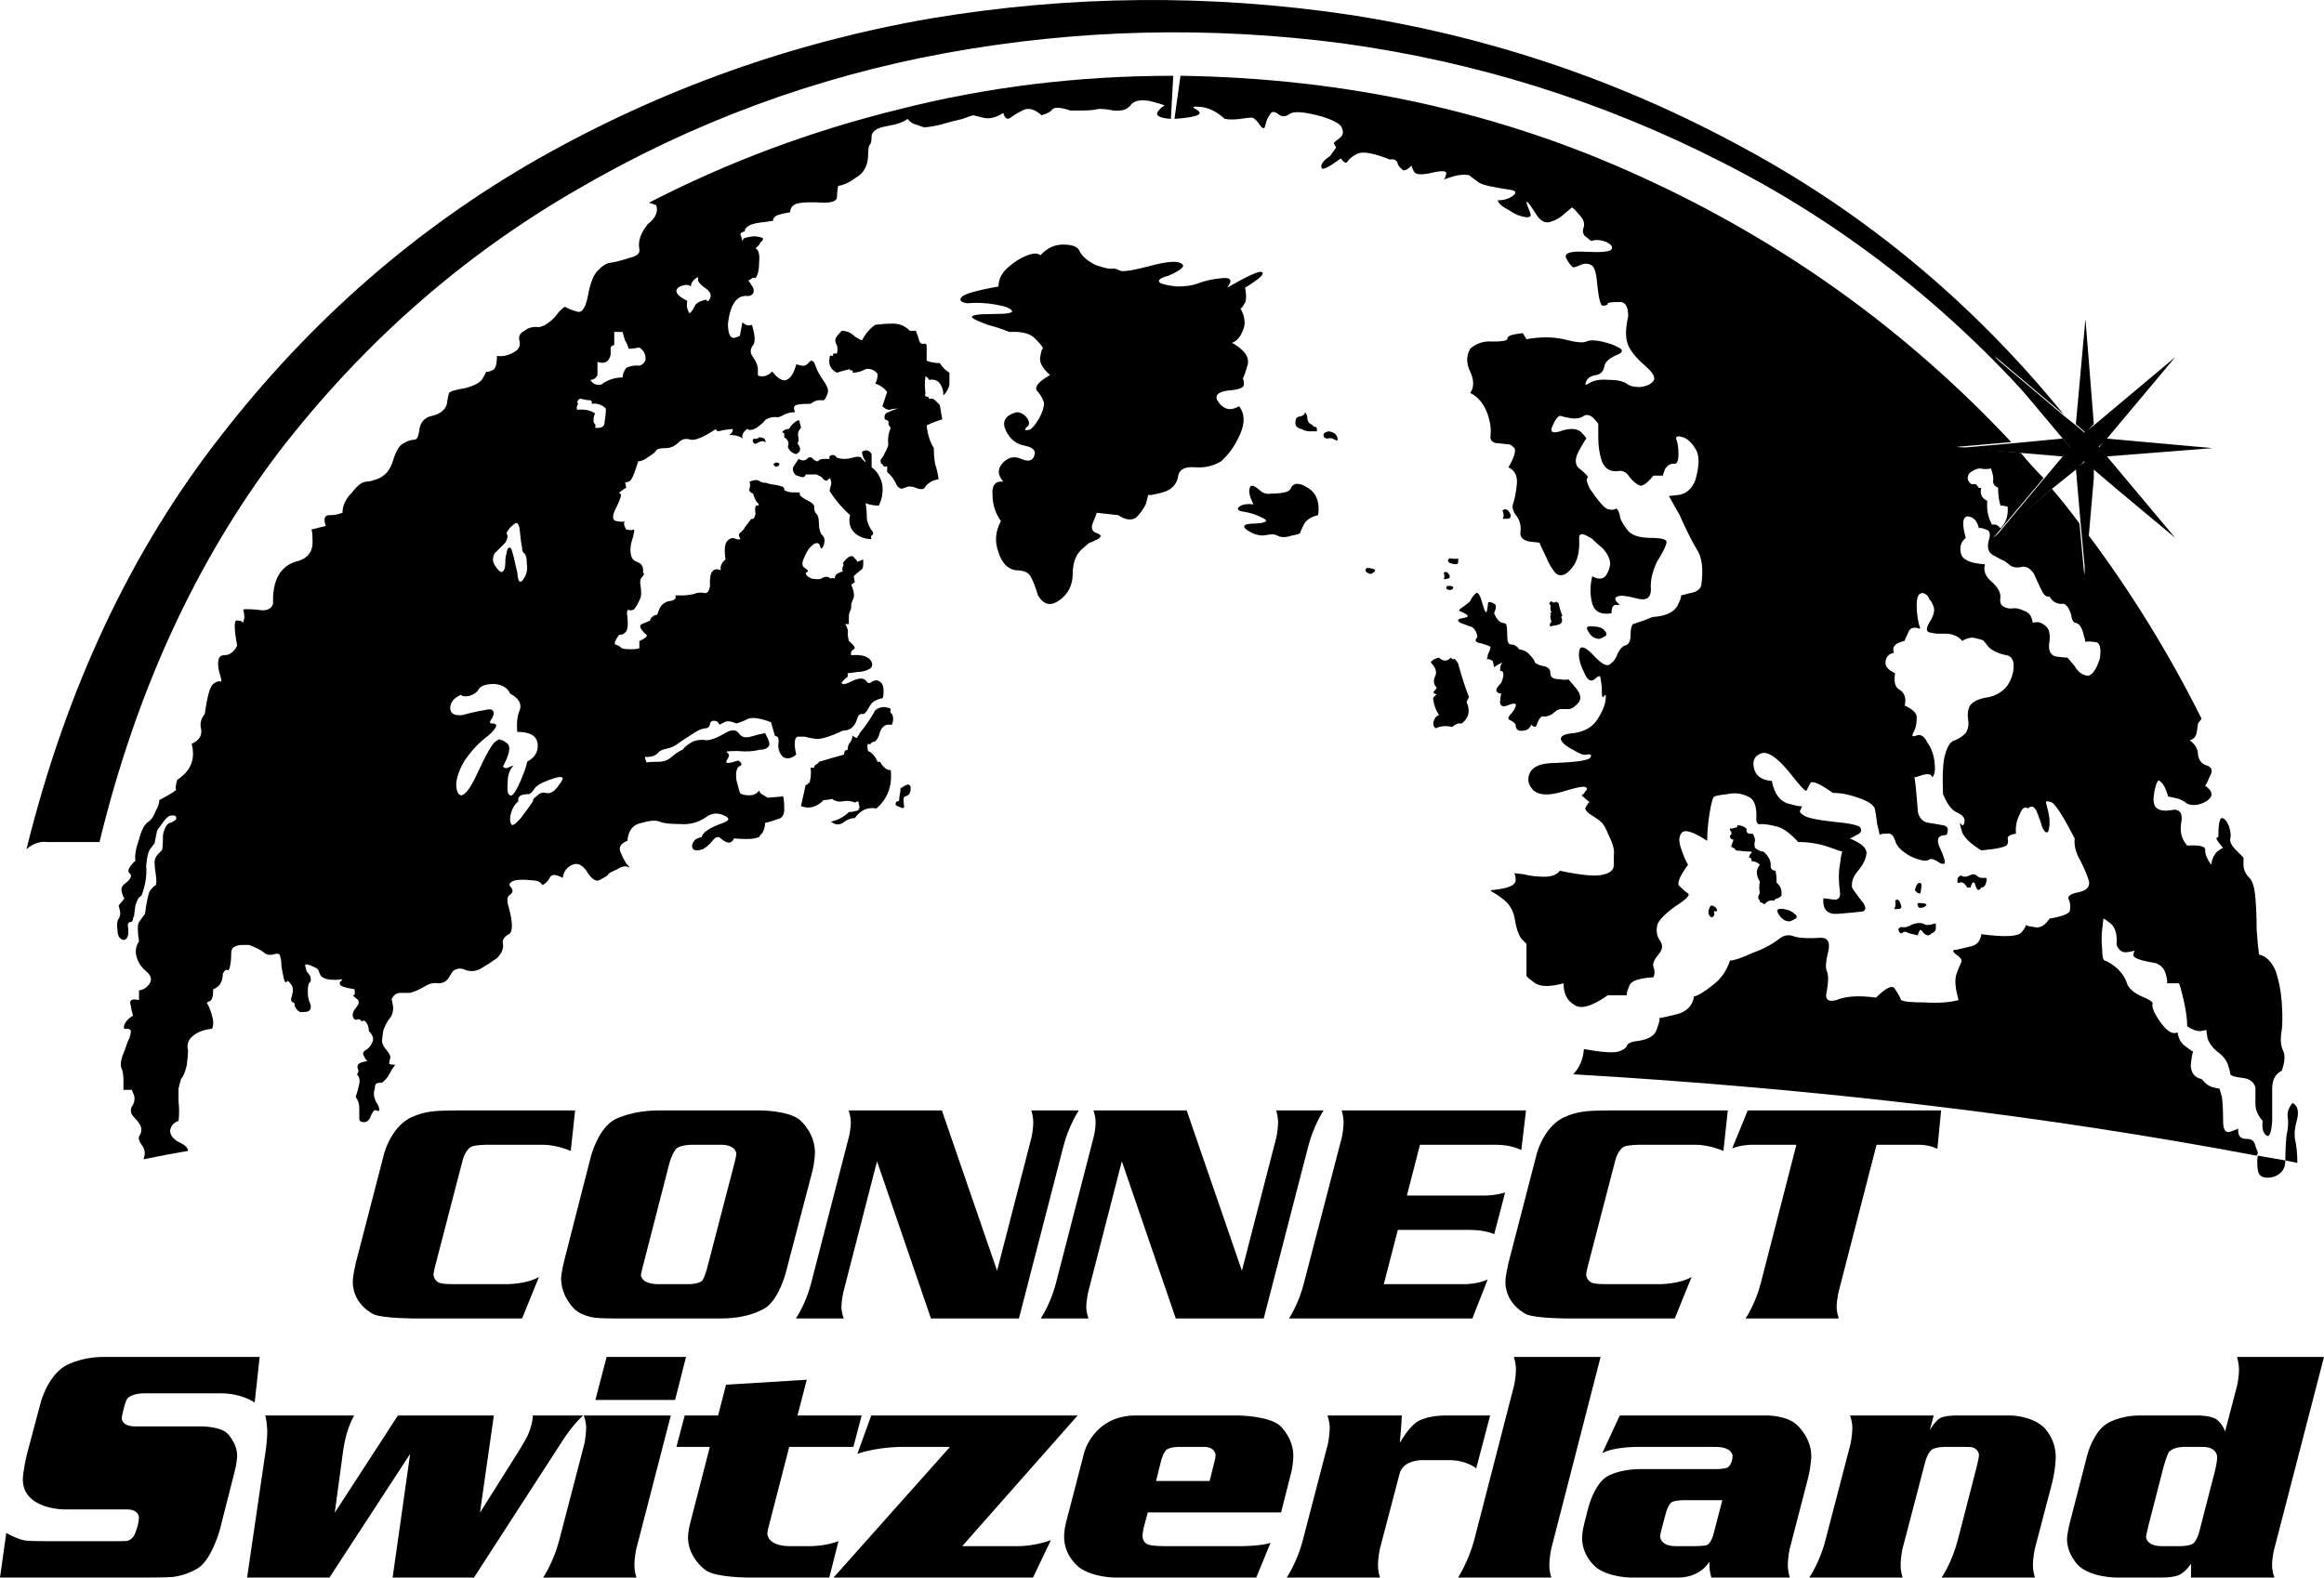 <svg xmlns="http://www.w3.org/2000/svg" xmlns:xlink="http://www.w3.org/1999/xlink" id="Livello_1" x="0px" y="0px" viewBox="0 0 162 110" style="enable-background:new 0 0 162 110;" xml:space="preserve"><g>	<path d="M120.588,58.377c0.056,0.111,0.139,0.167,0.25,0.167c-0.055,0.167-0.111,0.334-0.167,0.501   c0.167,0.055,0.279,0.139,0.334,0.25c0.39,0.056,0.751,0.084,1.085,0.084c0,0.055,0.028,0.083,0.083,0.083h-0.083   c-0.111,0.111-0.167,0.223-0.167,0.334c0.056,0,0.111,0.028,0.167,0.084v0.167c0.222,0,0.417,0.083,0.584,0.25   c-0.278,0.334-0.278,0.724,0,1.169c-0.056,0.278-0.056,0.556,0,0.835c-0.111,0.111-0.139,0.25-0.083,0.417   c0.055,0,0.083,0.056,0.083,0.167c0.111,0.055,0.223,0.111,0.334,0.167c0.167-0.223,0.389-0.306,0.667-0.251   c0.056-0.111,0.14-0.167,0.251-0.167c0.111-0.055,0.195-0.111,0.25-0.167c0.056-0.389-0.055-0.695-0.334-0.918   c0-0.334-0.027-0.612-0.083-0.835c-0.167,0-0.278-0.083-0.334-0.25c0.056-0.39-0.111-0.751-0.501-1.085   c-0.166,0-0.361-0.084-0.584-0.251c-0.055-0.167-0.055-0.334,0-0.501c0-0.167-0.055-0.334-0.167-0.501   c-0.333,0.056-0.472-0.055-0.417-0.333c-0.167-0.167-0.389-0.251-0.667-0.251c0.055,0.056,0.028,0.111-0.084,0.167   c-0.055,0-0.167,0.028-0.334,0.084c0-0.056-0.027-0.056-0.083,0v0.083c0.111,0.112,0.139,0.223,0.083,0.334   C120.616,58.21,120.588,58.266,120.588,58.377"></path>	<path d="M133.605,61.716c-0.111,0.222-0.139,0.362-0.083,0.417c0.111,0.112,0.222,0.167,0.333,0.167   c0.056-0.167,0.084-0.389,0.084-0.668C133.828,61.521,133.716,61.549,133.605,61.716"></path>	<path d="M101.646,46.272c-0.056-0.111-0.139-0.223-0.25-0.334c-0.112,0.056-0.195,0.028-0.251-0.083   c-0.278,0.278-0.556,0.278-0.834,0c-0.278,0.055-0.473,0.166-0.584,0.333c0.334,0.334,0.445,0.641,0.334,0.919   c-0.168,0.333-0.139,0.612,0.083,0.835c0,0.055-0.056,0.139-0.167,0.25c-0.111,0.056-0.055,0.139,0.167,0.25   c-0.111,0.056-0.195,0.139-0.251,0.251c0.056,0.445,0.195,0.835,0.418,1.169c-0.167,0.055-0.278,0.167-0.334,0.333   c-0.111,0.223-0.084,0.418,0.084,0.585c0.389-0.167,0.778-0.195,1.168-0.084c0.111-0.111,0.25-0.194,0.417-0.25h0.25   c0.501-0.39,0.612-0.89,0.334-1.503c0.056-0.111,0.111-0.222,0.167-0.334C102.119,47.886,101.868,47.107,101.646,46.272"></path>	<path d="M62.093,49.444c-0.056-0.056-0.111-0.084-0.167-0.084c-0.334-0.111-0.64-0.055-0.918,0.168   c-0.334,0.612-0.695,1.14-1.084,1.586c0,0.055-0.028,0.111-0.084,0.166c-0.056,0.056-0.084,0.112-0.084,0.168   c-0.111,0-0.222-0.056-0.333-0.168c0,0.168-0.056,0.334-0.167,0.501c-0.111,0.112-0.167,0.279-0.167,0.501   c-0.167,0-0.25,0.111-0.25,0.334c-0.612,0.167-1.196,0.334-1.753,0.501c-0.055,0.111-0.111,0.167-0.166,0.167   c-0.112,0.056-0.168,0.139-0.168,0.25h-0.25c0.056,0.334,0.028,0.696-0.083,1.086c-0.056-0.056-0.084-0.056-0.084,0   c-0.055,0.111-0.111,0.139-0.167,0.083c-0.111,0.501-0.222,1.002-0.333,1.503c0.556,0.223,1.085,0.083,1.585-0.418   c0.167,0,0.362-0.027,0.584-0.083c0.223,0.167,0.473,0.223,0.751,0.167s0.557-0.028,0.835,0.083   c0.111-0.055,0.194-0.083,0.25-0.083c0,0.111,0.028,0.25,0.084,0.417c0,0.056-0.028,0.084-0.084,0.084   c0,0.056,0.028,0.083,0.084,0.083c-0.279,0.112-0.529,0.167-0.752,0.167c-0.333,0.334-0.751,0.557-1.251,0.668   c0.278,0.223,0.556,0.25,0.834,0.084c0.278-0.223,0.557-0.334,0.835-0.334c0.389-0.557,0.89-0.78,1.502-0.668   c0.779-0.668,1.112-1.558,1.001-2.672c-0.278,0-0.528-0.194-0.751-0.584h-0.167c-0.167-0.389-0.389-0.64-0.668-0.751   c-0.055-0.278-0.055-0.446,0-0.501c0.112,0.055,0.195,0.028,0.251-0.084c0.111-0.055,0.195-0.083,0.25-0.083   c0.167-0.167,0.278-0.39,0.334-0.668c0.111-0.278,0.278-0.445,0.501-0.501h0.333c0.112-0.278,0.112-0.529,0-0.751   C62.065,49.722,62.037,49.611,62.093,49.444"></path>	<path d="M65.514,25.319c-0.334,0-0.64-0.056-0.918-0.167v-1.085c-0.056-0.111-0.139-0.139-0.25-0.084   c-0.112,0-0.195-0.055-0.251-0.167c-0.055-0.222-0.139-0.473-0.25-0.751h-0.417c-0.334-0.334-0.723-0.501-1.168-0.501   c-0.39,0-0.807,0.028-1.252,0.084c-0.39,0.278-0.696,0.64-0.918,1.085c-0.278-0.111-0.501-0.251-0.668-0.417   c-0.222-0.168-0.472-0.251-0.751-0.251c-0.167,0.167-0.306,0.334-0.417,0.501c-0.055,0.167-0.028,0.334,0.084,0.501   c0.055,0.222,0.055,0.417,0,0.584h-0.251c0,0.111-0.028,0.167-0.083,0.167c-0.111-0.056-0.167-0.028-0.167,0.084   c-0.111,0.5,0.056,0.862,0.501,1.085c0.333-0.112,0.639-0.195,0.918-0.251c-0.056,0.056-0.028,0.084,0.083,0.084   s0.139,0.055,0.083,0.167c0.334,0,0.64-0.084,0.918-0.251c0.334-0.055,0.612,0.056,0.835,0.334c0,0.279-0.056,0.501-0.167,0.668   c0.334,0.111,0.612,0.306,0.834,0.585c-0.111,0.333-0.222,0.667-0.333,1.001c0.166,0.167,0.333,0.251,0.5,0.251   c0.167-0.056,0.362-0.084,0.584-0.084c-0.222,0.056-0.445,0.139-0.667,0.251c-0.223,0.055-0.306,0.222-0.251,0.501   c0.223,0.055,0.306,0.139,0.251,0.25c0,0.111,0.055,0.223,0.167,0.334c-0.167,0.39-0.223,0.779-0.167,1.169   c-0.056,0.222-0.139,0.417-0.251,0.584c-0.055,0.167-0.139,0.306-0.25,0.417c-0.056,0.056-0.056,0.167,0,0.334   c0.056,0,0.111,0.056,0.167,0.167c0.056,0.056,0.139,0.056,0.25,0v0.418c0.278,0.222,0.501,0.528,0.668,0.918   c0.056,0.111,0.167,0.195,0.334,0.25c0.167-0.055,0.334-0.111,0.5-0.167c0.223,0,0.445,0.056,0.668,0.167   c0.278,0.056,0.445,0,0.501-0.167c0.222-0.278,0.528-0.445,0.917-0.5c-0.055-0.39-0.139-0.752-0.25-1.086   c-0.056-0.334-0.083-0.695-0.083-1.085c-0.278-0.445-0.445-0.974-0.501-1.586c0.334-0.167,0.695-0.306,1.085-0.417   c-0.056-0.334-0.111-0.668-0.167-1.002c-0.111-0.112-0.223-0.223-0.334-0.334c-0.111-0.112-0.25-0.139-0.417-0.084   c0-0.111-0.056-0.167-0.167-0.167s-0.139-0.083-0.083-0.25c-0.056-0.39-0.056-0.779,0-1.169c0.111,0.056,0.194,0.139,0.25,0.251   c0.334-0.056,0.584,0.027,0.751,0.25c0.167,0.223,0.25,0.501,0.25,0.835c0.223-0.223,0.362-0.473,0.418-0.751v-0.835   C65.903,25.82,65.681,25.597,65.514,25.319"></path>	<path d="M58.338,31.914c-0.111-0.167-0.25-0.223-0.417-0.167c-0.112,0.056-0.139,0.139-0.084,0.25H57.42   c-0.167,0-0.306,0.056-0.417,0.167c-0.111,0-0.223-0.055-0.334-0.167c-0.055-0.111-0.167-0.139-0.334-0.083   c-0.166,0.222-0.389,0.25-0.667,0.083c-0.111,0.167-0.223,0.334-0.334,0.501s-0.083,0.362,0.083,0.585   c0.056,0.055,0.195,0.111,0.418,0.167c0.167,0.055,0.278,0,0.334-0.167h0.751c0.111,0.055,0.222,0.111,0.333,0.167   c0.167,0.222,0.306,0.306,0.417,0.25l0.167-0.167c0.112,0.167,0.139,0.334,0.084,0.501c-0.056,0.167-0.084,0.306-0.084,0.417   c0.39,0.613,0.863,1.169,1.419,1.67c-0.111,0.445-0.028,0.835,0.25,1.169c0.334,0.333,0.751,0.501,1.252,0.501   c-0.056-0.112-0.056-0.195,0-0.251c0.111-0.056,0.139-0.139,0.083-0.25c-0.222-0.279-0.361-0.585-0.417-0.919   c0-0.389-0.028-0.751-0.083-1.085c0.278,0.112,0.584,0.167,0.918,0.167c0.222-0.445,0.306-0.918,0.25-1.419   c-0.111-0.557-0.362-0.974-0.751-1.252v-0.919c-0.167-0.278-0.39-0.333-0.668-0.167c0,0.223,0.084,0.446,0.251,0.668   c0,0.056-0.028,0.056-0.084,0c-0.055-0.055-0.111-0.111-0.167-0.167c-0.055-0.166-0.278-0.194-0.667-0.083   C59.033,32.025,58.672,32.025,58.338,31.914"></path>	<path d="M55.501,31.663c0.334-0.167,0.362-0.417,0.084-0.751c0.055-0.056,0.083-0.167,0.083-0.334c-0.056-0.223-0.056-0.39,0-0.501   c0.056-0.111,0.111-0.195,0.167-0.251c0-0.055-0.028-0.166-0.084-0.334c0-0.166-0.055-0.222-0.166-0.166   c-0.112,0.055-0.223,0.139-0.334,0.25c-0.112,0.111-0.195,0.223-0.251,0.334c-0.222,0-0.389,0.083-0.5,0.25   c0.111,0,0.167,0.028,0.167,0.084v0.25c0.278,0.167,0.361,0.39,0.25,0.668C55.028,31.44,55.223,31.607,55.501,31.663"></path>	<path d="M53.999,32.498c0.056,0.056,0.139,0.056,0.25,0c0.056-0.056,0.084-0.111,0.084-0.167c-0.056-0.056-0.139-0.083-0.251-0.083   c-0.055,0.055-0.111,0.083-0.166,0.083C53.916,32.387,53.943,32.442,53.999,32.498"></path>	<path d="M86.376,28.324c-0.556,0.334-1.029,0.251-1.419-0.25c-0.334-0.446-0.139-0.724,0.584-0.835   c0.779-0.056,1.169-0.195,1.169-0.418c0-0.222-0.028-0.362-0.084-0.417c0.056-0.056,0.167-0.362,0.334-0.918   c0.167-0.557-0.195-1.086-1.085-1.586c0.334-0.112,0.584-0.39,0.751-0.835c0.223-0.445,0.167-0.974-0.167-1.586   c0.056,0.055,0.139-0.028,0.251-0.251c0.167-0.167,0.194-0.556,0.083-1.168c1.002-0.613,1.391-0.974,1.168-1.086   c-0.166-0.111-0.973,0.251-2.42,1.086c0.39-0.502,0.279-0.724-0.333-0.668c-0.668,0.055-1.28,0.195-1.836,0.417   c-0.334,0.111-0.779,0.167-1.335,0.167c-0.556-0.056-0.946-0.139-1.168-0.25c-0.223-0.168-0.028-0.334,0.584-0.501   c0.89-0.39,1.196-0.668,0.918-0.835c-0.279-0.223-1.029-0.167-2.253,0.167c-1.057,0.278-1.725,0.39-2.003,0.334   c-0.223-0.112-0.39-0.167-0.501-0.167c-0.222,0.055-0.64-0.028-1.252-0.251c-0.556-0.278-0.917-0.584-1.084-0.918   c-0.111-0.334-0.501-0.501-1.168-0.501c-0.612,0-1.141,0.251-1.586,0.752c-0.167-0.167-0.473-0.167-0.918,0   s-0.89,0.445-1.335,0.834c-0.445,0.39-0.668,0.835-0.668,1.336c-1.557,0.278-2.419,0.529-2.586,0.751   c-0.167,0.223-0.028,0.362,0.417,0.418c0.612-0.056,1.252-0.028,1.919,0.083c0.668,0.112,1.057,0.251,1.168,0.418   c0.167,0.167-0.278,0.25-1.335,0.25s-1.53,0.084-1.418,0.251c0.111,0.111,0.473,0.278,1.085,0.5   c0.611,0.167,1.112,0.334,1.501,0.501c0.891-0.055,1.503,0.112,1.836,0.501c0.39,0.39,0.556,0.612,0.501,0.668   c-0.056,0-0.111,0.167-0.167,0.501c-0.111,0.39,0.111,0.835,0.668,1.335c-0.779,0.446-1.085,0.808-0.918,1.086   c0.222,0.222,0.389,0.501,0.5,0.835c0,0.333-0.111,0.695-0.334,1.085c-0.222,0.389-0.417,0.64-0.583,0.751   c-0.056,0.056-0.167,0.084-0.334,0.084c-0.112,0-0.084-0.084,0.083-0.251c0.167-0.111,0.167-0.306,0-0.584   c-0.222-0.278-0.473-0.418-0.751-0.418c-0.779,0.223-1.029,0.64-0.751,1.253c0.278,0.612,0.723,0.974,1.335,1.085   c0.557,0.111,0.779,0.334,0.668,0.668c-0.111,0.389-0.417,0.473-0.918,0.25s-0.946-0.111-1.335,0.334   c-0.334,0.39-0.306,0.807,0.083,1.252c-0.556-0.055-0.807,0.251-0.751,0.919c0,0.667,0.195,1.28,0.584,1.836   c-0.389,0.724-0.445,1.447-0.167,2.171c0.223,0.723,0.612,1.14,1.169,1.252c0.5,0,0.834,0.111,1.001,0.334   c0.167,0.222,0.361,0.695,0.584,1.419c0.389,0.668,0.89,0.779,1.502,0.334s0.918-1.058,0.918-1.837c0-0.723,0.195-1.28,0.584-1.669   c0.445-0.39,0.64-0.557,0.584-0.501c0.056,0,0.251-0.084,0.584-0.251c0.278-0.167,0.251-0.306-0.083-0.417s-0.417-0.362-0.25-0.751   c0.166-0.39,0.25-0.613,0.25-0.668l1.502,0.167c0.501,0.334,0.918,0.389,1.252,0.167c0.278-0.279,0.5-0.585,0.667-0.919   c0.111-0.389,0.167-0.612,0.167-0.667c0.056,0.055,0.389,0,1.001-0.167s0.974-0.529,1.085-1.086c0.056-0.5,0.445-0.723,1.168-0.667   c0.668,0.055,1.28-0.084,1.836-0.418c0.556-0.501,1.001-1.141,1.335-1.92C86.793,29.465,86.765,28.825,86.376,28.324"></path>	<path d="M90.298,33.75c-0.167,0.056-0.278,0.167-0.334,0.334c-0.056,0.111-0.195,0.195-0.417,0.25   c-0.278,0.056-0.584,0.084-0.918,0.084c-0.334,0.056-0.612-0.028-0.834-0.25c-0.39-0.334-0.612-0.39-0.668-0.167   c-0.111,0.222-0.028,0.612,0.25,1.168c-0.445-0.056-0.779,0-1.001,0.167c-0.167,0.167-0.083,0.279,0.25,0.334   c0.445,0.056,0.89,0.195,1.336,0.417c0.5,0.223,0.361,0.362-0.418,0.418c-0.779,0-1.001,0.139-0.667,0.417   c0.389,0.279,0.779,0.418,1.168,0.418c0.334-0.056,0.556-0.084,0.668-0.084c0.111,0,0.278,0.056,0.5,0.167   c0.278,0.056,0.556,0.028,0.835-0.083c0.333-0.056,0.528-0.112,0.584-0.167c0-0.056,0.083-0.251,0.25-0.585   s0.501-0.556,1.002-0.667c0.111-0.78-0.056-1.364-0.501-1.753C90.938,33.834,90.576,33.694,90.298,33.75"></path>	<path d="M52.58,30.578c-0.111,0.056-0.139,0.139-0.084,0.25c0.056,0.112,0.14,0.14,0.251,0.084   c0.278-0.167,0.473-0.195,0.584-0.084c0.056,0.056,0.056,0,0-0.167c-0.056-0.111-0.195-0.166-0.417-0.166   C52.802,30.606,52.691,30.634,52.58,30.578"></path>	<path d="M62.844,54.954c-0.056-0.111-0.084-0.028-0.084,0.251c-0.055,0.222-0.083,0.417-0.083,0.584   c0,0.056-0.028,0.083-0.083,0.083c-0.112,0-0.167,0.084-0.167,0.251c0.055,0.055,0.167,0.111,0.333,0.167   c0.223,0.111,0.306,0.055,0.251-0.167c-0.056-0.39-0.028-0.585,0.083-0.585c0.167-0.055,0.278-0.139,0.334-0.25   c0.111-0.39,0.056-0.584-0.167-0.584C63.094,54.759,62.955,54.843,62.844,54.954"></path>	<path d="M119.336,63.135c-0.111,0-0.195,0.139-0.25,0.417c0,0.223,0.083,0.362,0.25,0.418c0.111-0.056,0.167-0.139,0.167-0.251   c-0.056-0.167-0.028-0.222,0.083-0.167c0.112,0,0.139-0.055,0.084-0.166C119.614,63.274,119.503,63.191,119.336,63.135"></path>	<path d="M123.926,63.636c0.111,0.222,0.25,0.39,0.417,0.501c0.223,0.111,0.39,0.139,0.501,0.083   c0.111-0.055,0.223-0.111,0.334-0.167c0.111-0.111,0.083-0.222-0.084-0.334c-0.167-0.167-0.417-0.278-0.751-0.334   C123.954,63.33,123.815,63.413,123.926,63.636"></path>	<path d="M132.521,63.135c-0.111-0.389-0.25-0.501-0.417-0.334c0.055,0.278,0.028,0.473-0.084,0.585h0.251   C132.493,63.386,132.577,63.302,132.521,63.135"></path>	<path d="M133.856,63.302c0.167,0,0.306-0.056,0.417-0.167c0.056-0.111-0.111-0.167-0.5-0.167c-0.112,0-0.14,0.056-0.084,0.167   C133.689,63.246,133.745,63.302,133.856,63.302"></path>	<path d="M132.604,65.055c0.111-0.111,0.25-0.111,0.417,0c0.167,0.056,0.278,0.083,0.334,0.083l0.334,0.084   c0-0.056,0.028-0.139,0.083-0.25c0.056-0.167,0.139-0.167,0.251,0c0.111,0.166,0.25,0.25,0.417,0.25   c0.111-0.056,0.195-0.111,0.25-0.167c0.167-0.056,0.251-0.167,0.251-0.334v-0.334c-0.056,0-0.167,0.028-0.334,0.084   c-0.223,0.055-0.417,0.027-0.584-0.084c-0.223-0.056-0.473-0.028-0.751,0.084c-0.278,0.167-0.529,0.222-0.751,0.167   c-0.167,0.055-0.223,0.139-0.167,0.25C132.409,65.055,132.493,65.111,132.604,65.055"></path>	<path d="M137.11,61.883h0.25c0,0,0.028-0.083,0.084-0.251c0.111-0.166,0.195-0.139,0.25,0.084c0.111,0.39,0.251,0.445,0.417,0.167   c0.167,0,0.278-0.111,0.334-0.334c0.056-0.167,0.056-0.278,0-0.334h-0.25c-0.167,0-0.306-0.056-0.417-0.167   c-0.112-0.111-0.279-0.111-0.501,0c-0.223,0.111-0.417,0.111-0.584,0c-0.167,0.056-0.251,0.167-0.251,0.334   s0.056,0.223,0.167,0.167c0.112-0.056,0.223-0.028,0.334,0.083C137.054,61.744,137.11,61.827,137.11,61.883"></path>	<path d="M104.066,46.105c0.056,0.278,0.083,0.417,0.083,0.417s0.084-0.055,0.251-0.167c0.222-0.111,0.334-0.167,0.334-0.167   c-0.112,0.112-0.167,0.307-0.167,0.585c0.278,0,0.306,0.278,0.083,0.835c-0.278,0.278-0.389,0.473-0.334,0.584   c0.056,0.111,0.167,0.167,0.334,0.167c-0.055,0.222-0.083,0.445-0.083,0.668c0.055,0.222,0.222,0.278,0.5,0.167   c0.668-0.279,0.779-0.112,0.334,0.501c-0.278,0.278-0.334,0.445-0.167,0.5c0.223,0.112,0.362,0.223,0.418,0.334   c0,0.334,0.166,0.473,0.5,0.418c0.278,0,0.473-0.139,0.584-0.418c0.223,0.223,0.362,0.195,0.417-0.083   c0.112-0.278,0.223-0.445,0.334-0.501c0.278,0.056,0.557-0.028,0.835-0.25c0.167-0.167,0.333-0.251,0.501-0.251h0.583   c0.223-0.056,0.446-0.222,0.668-0.501c0.167-0.278,0.084-0.612-0.25-1.001c-0.278-0.334-0.445-0.529-0.501-0.585   c-0.055,0.056-0.278,0.056-0.668,0c-0.389,0-0.584-0.139-0.584-0.417c0-0.279-0.166-0.445-0.5-0.501   c-0.278-0.056-0.473-0.139-0.584-0.251c0-0.111-0.112-0.278-0.334-0.5c-0.167-0.223-0.417-0.362-0.751-0.418   c-0.167-0.223-0.362-0.334-0.584-0.334c-0.167,0-0.251-0.195-0.251-0.584c0-0.445-0.027-0.724-0.083-0.835   c-0.056-0.056-0.139-0.083-0.25-0.083c-0.223-0.056-0.418-0.279-0.585-0.668c0.167-0.39,0.167-0.613,0-0.668   c-0.166-0.111-0.306-0.139-0.417-0.084c0,0.112-0.028,0.307-0.083,0.585c-0.056,0.222-0.167,0.028-0.334-0.585   c-0.167-0.612-0.334-0.806-0.501-0.584c-0.166,0.167-0.278,0.334-0.334,0.501c0,0-0.138,0.111-0.417,0.334   c-0.278,0.167-0.389,0.278-0.333,0.334c0.167,0.055,0.333,0.139,0.5,0.25c0.167,0.112,0.084,0.195-0.25,0.251   c-0.389,0.055-0.445,0.167-0.167,0.334c0.278,0.111,0.501,0.194,0.667,0.25c0.112,0,0.223,0.084,0.334,0.251   c0.112,0.167,0.167,0.333,0.167,0.5c-0.222,0.223-0.139,0.362,0.251,0.418c0.389,0.111,0.611,0.194,0.667,0.25   c0,0.112-0.056,0.278-0.167,0.501c-0.055,0.223-0.083,0.362-0.083,0.417C103.704,45.91,103.843,45.938,104.066,46.105"></path>	<path d="M108.655,42.098c0-0.056-0.028-0.083-0.083-0.083c-0.056,0-0.084-0.028-0.084-0.084c-0.111,0.111-0.222,0.111-0.334,0   c-0.055,0-0.111,0.056-0.167,0.167c0.112,0.111,0.139,0.195,0.084,0.251c0,0.166,0.028,0.278,0.083,0.333   c0,0-0.028,0.028-0.083,0.084c-0.056,0-0.028,0.028,0.083,0.084c-0.055,0-0.083,0.027-0.083,0.083c0,0.167,0.028,0.306,0.083,0.417   c0,0-0.028,0.028-0.083,0.084c-0.056,0.111-0.056,0.195,0,0.25c0.167-0.055,0.306-0.083,0.417-0.083   c0.167-0.056,0.25-0.084,0.25-0.084c0.167-0.111,0.195-0.278,0.084-0.501c0.056-0.055,0.083-0.083,0.083-0.083   C108.794,42.655,108.711,42.376,108.655,42.098"></path>	<path d="M111.576,44.519c0.111-0.056,0.222-0.111,0.334-0.167c0.111-0.111,0.083-0.25-0.084-0.417   c-0.167-0.167-0.417-0.251-0.751-0.251c-0.389-0.056-0.528,0.028-0.417,0.251c0.111,0.222,0.25,0.389,0.417,0.501   C111.298,44.547,111.465,44.575,111.576,44.519"></path>	<path d="M105.318,35.921c-0.167-0.389-0.362-0.501-0.584-0.334c0.111,0.278,0.111,0.473,0,0.584h0.334   C105.235,36.171,105.318,36.088,105.318,35.921"></path>	<path d="M101.062,40.178c-0.111-0.278-0.25-0.362-0.417-0.251c0.055,0.223,0.055,0.362,0,0.418c0,0.056,0.083,0.056,0.25,0   C101.006,40.345,101.062,40.289,101.062,40.178"></path>	<path d="M101.229,41.096c0.167-0.167,0.056-0.25-0.334-0.25c-0.111,0.111-0.111,0.194,0,0.25   C101.006,41.152,101.118,41.152,101.229,41.096"></path>	<path d="M101.646,38.926c-0.056,0.056-0.25,0.056-0.584,0c-0.167,0.111-0.167,0.223,0,0.334c0.167,0.056,0.306,0.083,0.417,0.083   s0.167-0.055,0.167-0.166V38.926z"></path>	<path d="M95.304,39.594c-0.167,0.111-0.167,0.223,0,0.334c0.167,0.111,0.306,0.111,0.417,0   C95.999,39.761,95.86,39.65,95.304,39.594"></path>	<path d="M41.899,26.821c-0.334,0.056-0.584-0.055-0.751-0.334c0.223,0,0.39-0.111,0.501-0.334v-0.918   c0.5,0.167,0.806,0,0.918-0.501v-0.501c0.055-0.111,0.139-0.166,0.25-0.166v-0.919h0.584c0.056,0.223,0.111,0.418,0.167,0.585   c0.111,0.167,0.195,0.361,0.25,0.584c0.223,0,0.473-0.028,0.751-0.084c0.334,0.223,0.473,0.529,0.418,0.919   c-0.167,0.278-0.362,0.389-0.585,0.334c-0.278,0-0.528,0.055-0.75,0.166c-0.167,0.223-0.251,0.446-0.251,0.668   C42.845,26.32,42.344,26.487,41.899,26.821 M41.482,29.827c0.056-0.167,0.028-0.279-0.084-0.334   c-0.055-0.223-0.027-0.445,0.084-0.668c-0.334-0.223-0.751-0.306-1.252-0.25c-0.055-0.168-0.028-0.307,0.084-0.418l-0.084-0.083   c0.056-0.223,0.167-0.307,0.334-0.251c0.223,0.056,0.417,0.084,0.584,0.084c0.111,0.055,0.139,0.139,0.084,0.25   c0.389-0.056,0.723,0.056,1.001,0.334c0,0.278-0.028,0.584-0.084,0.918C42.149,29.743,41.927,29.882,41.482,29.827 M38.979,54.704   c-0.056,0.111-0.167,0.25-0.334,0.417c-0.223,0.167-0.417,0.223-0.584,0.167c-0.223-0.056-0.417,0-0.584,0.167   c-0.223,0.167-0.334,0.278-0.334,0.334c0.055-0.056,0.055-0.028,0,0.083c-0.056,0.111-0.334,0.501-0.835,1.169   c-0.389,0.445-0.612,0.584-0.667,0.417c-0.112-0.167-0.112-0.445,0-0.834c0.111-0.334,0.278-0.585,0.5-0.752   c-0.055-0.167,0-0.306,0.167-0.417c0.167-0.056,0.362-0.083,0.584-0.083c0.112-0.056,0.223-0.167,0.334-0.334   c0.112-0.223,0.473-0.446,1.085-0.668c0.612-0.223,0.918-0.251,0.918-0.084C39.173,54.453,39.09,54.592,38.979,54.704    M35.808,53.368c-0.167,0.056-0.306,0.111-0.418,0.167c-0.111,0.056-0.222,0.028-0.333-0.084c0.445-0.834,0.556-1.363,0.333-1.586   c-0.278-0.222-0.445-0.306-0.5-0.25c0-0.111-0.112-0.084-0.334,0.083c-0.223,0.112-0.668,0.891-1.335,2.338   c-0.445,0.946-0.807,1.419-1.085,1.419c-0.223-0.056-0.334-0.334-0.334-0.835c0.056-0.501,0.25-1.029,0.584-1.586   c0.501-0.724,1.057-1.308,1.669-1.753c0.612-0.556,0.696-0.835,0.251-0.835c-0.167,0-0.195-0.083-0.084-0.25   c0.167-0.223,0.223-0.418,0.167-0.585s-0.278-0.194-0.668-0.083c-0.389,0.056-0.89,0.167-1.502,0.334   c-0.556,0.055-0.834-0.111-0.834-0.501c0-0.389,0.25-0.696,0.751-0.918c0.056,0.111,0.25,0.139,0.584,0.083   c0.334-0.111,0.556-0.278,0.668-0.501c0.167-0.222,0.528-0.334,1.084-0.334c0.557,0.056,0.918,0.279,1.085,0.668   c0.612,0.334,0.835,0.724,0.668,1.169c-0.167,0.389-0.223,0.89-0.167,1.503c0.89,0,1.363,0.278,1.419,0.834   c0.055,0.557-0.195,0.974-0.752,1.253c0.056-0.056,0.056-0.028,0,0.083c0,0.111-0.111,0.445-0.333,1.002   c-0.39,0.946-0.668,1.363-0.835,1.252c-0.167-0.056-0.222-0.362-0.167-0.918C35.39,54.036,35.529,53.646,35.808,53.368    M34.472,38.592c0.279-0.278,0.529-0.529,0.751-0.751c0.167-0.279,0.195-0.501,0.084-0.668c-0.056,0.111-0.028,0.056,0.083-0.167   c0.112-0.167,0.279-0.334,0.501-0.501c0.167-0.111,0.278,0.028,0.334,0.417c0.055,0.613,0.111,1.03,0.167,1.253   c0,0.222,0.055,0.362,0.167,0.417c0.111,0.111,0.167,0.362,0.167,0.751c0.055,0.334,0,0.64-0.167,0.919   c-0.279,0.5-0.445,0.389-0.501-0.334c-0.167-0.78-0.306-1.336-0.417-1.67c-0.167-0.167-0.278-0.055-0.334,0.334   c-0.056,0.167-0.084,0.39-0.084,0.668s-0.055,0.473-0.166,0.584c-0.112,0.112-0.279,0-0.501-0.334   C34.333,39.232,34.306,38.926,34.472,38.592 M48.157,19.976c0-0.167,0.084-0.334,0.251-0.501c0.167-0.111,0.25-0.167,0.25-0.167   v0.251c0.056,0.167,0.25,0.361,0.584,0.584c0.278,0.223,0.362,0.445,0.251,0.668c-0.112,0.222-0.195,0.25-0.251,0.083   c-0.055,0-0.167,0.028-0.334,0.084c-0.166,0.055-0.305,0.139-0.417,0.25c-0.278,0.557-0.445,0.724-0.5,0.501   c-0.112-0.223-0.14-0.473-0.084-0.751c-0.556-0.278-0.806-0.529-0.751-0.752c0.056-0.166,0.223-0.278,0.501-0.334   C47.879,19.837,48.046,19.865,48.157,19.976 M58.755,50.947c0.501,0,0.835-0.278,1.001-0.835c0.056-0.222,0.167-0.334,0.334-0.334   c0.112,0.056,0.251-0.055,0.417-0.334c0.167-0.333,0.334-0.528,0.501-0.584c0.223-0.111,0.389-0.167,0.501-0.167   c0.055-0.056,0.083-0.222,0.083-0.501c0-0.278-0.055-0.473-0.167-0.584c-0.222-0.223-0.473-0.223-0.751,0   c-0.111,0.055-0.222,0-0.333-0.167c-0.168-0.167-0.445-0.167-0.835,0c-0.445,0.222-0.695,0.306-0.751,0.25   c-0.111-0.055-0.139-0.083-0.083-0.083c0.055-0.111,0.194-0.251,0.417-0.418v-0.25c0.055,0,0.278-0.028,0.667-0.083   c0.334,0,0.64-0.084,0.918-0.251c0.167-0.167,0.167-0.362,0-0.584c-0.222-0.278-0.667-0.39-1.335-0.334   c-0.055-0.167,0-0.306,0.167-0.418c0.167-0.055,0.056-0.25-0.334-0.584c-0.055-0.223-0.083-0.389-0.083-0.501   c0.055-0.167,0-0.389-0.167-0.668h0.25V43.1c0-0.223,0.028-0.389,0.084-0.501c0.055-0.056,0.083-0.167,0.083-0.334v-0.167   c0,0,0.056-0.139,0.167-0.417c0.056-0.223,0-0.529-0.167-0.918l0.251-0.167l-0.084-0.418c0.111-0.111,0.306-0.278,0.584-0.501   c0.056-0.055,0.083-0.167,0.083-0.334v-0.334l-0.417,0.167c0-0.055-0.083-0.167-0.25-0.333c-0.167-0.167-0.417-0.028-0.751,0.417   c0.056,0.111,0.056,0.194,0,0.25c-0.056,0.112-0.056,0.223,0,0.334c-0.223,0.056-0.389,0.139-0.501,0.251   c-0.055,0.167-0.083,0.25-0.083,0.25c-0.056-0.056-0.139-0.056-0.251,0c-0.222-0.167-0.445-0.167-0.667,0   c-0.111,0.056-0.334,0.056-0.668,0c-0.278-0.111-0.417-0.25-0.417-0.417c0.223-0.056,0.195-0.167-0.083-0.334   c-0.167-0.112-0.195-0.306-0.084-0.585c0.112-0.278,0.223-0.5,0.334-0.667c0.056-0.112,0.195-0.251,0.417-0.418   c0.223-0.111,0.362-0.055,0.417,0.167c0.056,0.223,0.14,0.195,0.251-0.083c0.111-0.334,0.055-0.585-0.167-0.752   c-0.111-0.222-0.167-0.473-0.167-0.751c0-0.334-0.055-0.556-0.167-0.668c-0.111-0.111-0.167-0.25-0.167-0.417   c0.056-0.167-0.083-0.334-0.417-0.501s-0.528-0.306-0.584-0.417v-0.167h-0.417c-0.278,0-0.501-0.056-0.668-0.167v-0.084   c0-0.111-0.167-0.195-0.501-0.25c-0.389-0.056-0.639-0.112-0.75-0.167c-0.167,0-0.306-0.028-0.418-0.084   c-0.111-0.111-0.278-0.139-0.5-0.083c-0.167,0.055-0.251,0.083-0.251,0.083c0.056,0.111,0.056,0.279,0,0.501   c-0.055,0.056-0.028,0.139,0.084,0.251c0.111,0.055,0.167,0.083,0.167,0.083s0.027,0.084,0.083,0.251   c0.056,0.166,0.139,0.306,0.25,0.417c0.112,0.111,0.084,0.167-0.083,0.167c-0.111,0-0.139,0.195-0.083,0.584   c-0.056,0.223-0.112,0.334-0.167,0.334c-0.112,0-0.195,0.056-0.251,0.167c-0.222,0.278-0.361,0.473-0.417,0.584   c0,0-0.056,0.056-0.167,0.167c-0.167,0.112-0.195,0.251-0.083,0.418c0.055,0.111-0.028,0.139-0.251,0.083   c-0.222-0.111-0.417-0.083-0.584,0.084c-0.222,0.167-0.278,0.612-0.167,1.335c-0.278,0.223-0.389,0.473-0.334,0.752   c-0.556-0.223-0.806,0.139-0.75,1.085c-0.056,0.39-0.195,0.556-0.418,0.501c-0.222-0.056-0.473-0.028-0.751,0.083   c-0.278,0.056-0.528,0.084-0.751,0.084h-0.5c0.111,0.222-0.056,0.362-0.501,0.417c-0.056,0-0.167,0.056-0.334,0.167   s-0.306,0.362-0.417,0.752c0,0-0.083,0.027-0.25,0.083c-0.167,0.111-0.251,0.223-0.251,0.334c-0.111,0.055-0.306,0.139-0.584,0.25   c-0.222,0.112-0.111,0.362,0.334,0.752c0.056,0.055,0,0.139-0.167,0.25s-0.278,0.167-0.334,0.167v0.25v0.251   c-0.055,0.056-0.278,0.083-0.667,0.083c-0.39,0-0.612-0.055-0.668-0.166c-0.055-0.056-0.167-0.112-0.334-0.168   c-0.111-0.055-0.027-0.278,0.251-0.667c0.222,0,0.389-0.084,0.5-0.251c0.112-0.167,0.14-0.501,0.084-1.002   c-0.056-0.333-0.028-0.5,0.083-0.5c0.056,0.055,0.167,0.055,0.334,0c0.111-0.056,0.278-0.334,0.501-0.835   c0.055-0.223,0.055-0.501,0-0.835c-0.056-0.278-0.028-0.473,0.083-0.584c0.167-0.167,0.195-0.278,0.084-0.334   c0.055-0.39-0.084-0.64-0.418-0.752c-0.389-0.111-0.528-0.528-0.417-1.252c0.223-0.723,0.279-1.057,0.167-1.002   c-0.055,0.056-0.222,0.056-0.5,0c-0.167-0.278-0.195-0.473-0.084-0.584c-0.056,0.056-0.25,0.056-0.584,0   c-0.334-0.055-0.334-0.389,0-1.002c0.278-0.556,0.362-0.862,0.25-0.918c-0.167,0-0.028-0.139,0.418-0.417l-0.084-0.418   c0,0.056,0.084,0.056,0.25,0c0.167,0,0.39-0.473,0.668-1.419c0.222,0,0.473-0.111,0.751-0.334c0.278-0.167,0.445-0.306,0.501-0.417   c0.055-0.111,0.278-0.167,0.667-0.167c0.334,0,0.64-0.139,0.918-0.417c0.223-0.223,0.501-0.279,0.834-0.168   c0.334,0.056,0.918-0.194,1.753-0.751c0,0.167,0.167,0.195,0.501,0.084c0.389-0.056,0.611-0.084,0.667-0.084v0.084   c0,0.111-0.083,0.222-0.25,0.334c0.445,0,0.751,0.083,0.918,0.25v-0.167c0-0.167,0.111-0.334,0.333-0.501   c0.167,0.112,0.39,0.084,0.668-0.083c0.223-0.167,0.389-0.306,0.501-0.418c0.055-0.111,0.167-0.194,0.334-0.25   c0.166-0.056,0.333-0.084,0.5-0.084c0.111,0.056,0.306,0,0.584-0.166c0.223-0.112,0.473-0.167,0.751-0.167   c-0.111-0.279-0.083-0.446,0.084-0.501c0.167-0.056,0.5-0.084,1.001-0.084c0.223-0.167,0.417-0.25,0.584-0.25h0.334   c0.055,0,0.139-0.139,0.25-0.418c0.111-0.222,0.028-0.528-0.25-0.918c-0.278-0.389-0.473-0.751-0.584-1.085   s-0.25-0.417-0.417-0.251c-0.167,0.223-0.362,0.307-0.585,0.251c-0.222-0.056-0.333-0.084-0.333-0.084   c0,0.056-0.056,0.223-0.167,0.501c-0.112,0.279-0.278,0.473-0.501,0.585c-0.278,0.111-0.612-0.084-1.001-0.585   c-0.223,0.223-0.445,0.334-0.668,0.334c-0.222,0-0.334-0.028-0.334-0.083v-0.418c0-0.222-0.111-0.501-0.333-0.835   c-0.223-0.278-0.223-0.556,0-0.834c0.167-0.223,0.139-0.696-0.084-1.42c-0.167,0.056-0.306,0.056-0.417,0   c-0.167-0.111-0.25-0.166-0.25-0.166l-0.167,0.918c-0.056,0.056-0.195,0.111-0.418,0.167c-0.278,0-0.417-0.334-0.417-1.002   c0.167-1.391,0.64-2.031,1.419-1.92c0.334-0.056,0.445-0.251,0.334-0.584c-0.167-0.279-0.279-0.446-0.334-0.501   c0,0,0.055-0.028,0.167-0.084c0.111-0.111,0.222-0.139,0.334-0.083c0.166-0.223,0.25-0.584,0.25-1.085   c0.056-0.557-0.028-0.891-0.25-1.002c0.222-0.167,0.333-0.306,0.333-0.418c0.056,0,0.112-0.055,0.167-0.167   c0.112-0.111-0.083-0.194-0.584-0.25c-0.445,0.056-0.695,0.111-0.751,0.167c-0.056,0.111-0.083,0.167-0.083,0.167   s-0.028-0.111-0.084-0.334c-0.111-0.167-0.028-0.278,0.25-0.334c0-0.167,0.112-0.306,0.334-0.417   c0.167-0.112,0.557-0.195,1.169-0.251c0.333-0.055,0.5-0.083,0.5-0.083c-0.056-0.056-0.028-0.139,0.084-0.251   c0.055-0.111,0.417-0.222,1.084-0.334c0-0.278,0.139-0.473,0.418-0.584c0.333-0.111,0.973-0.139,1.919-0.084   c0.556,0,0.862-0.111,0.918-0.333c0-0.223,0.028-0.501,0.083-0.835c0.39-0.056,0.807-0.251,1.252-0.585   c0.5-0.278,0.779-0.751,0.834-1.419c0-0.556,0.056-0.862,0.167-0.918c0.056-0.111,0.084-0.306,0.084-0.584   c0.055-0.334,0.417-0.557,1.085-0.668c0.667-0.111,1.14-0.278,1.418-0.501c0.167,0.223,0.39,0.362,0.668,0.417   c0.278,0.112,0.445,0.167,0.5,0.167c0.223,0,0.584-0.055,1.085-0.167C66.07,8.54,66.599,8.4,67.099,8.289   c0.446-0.167,0.696-0.251,0.752-0.251c0,0,0.222,0.056,0.667,0.167c0.445,0.112,0.918,0,1.419-0.333   c0.111,0.389,0.278,0.5,0.5,0.333c0.223-0.167,0.501-0.333,0.835-0.5c0.389-0.223,0.834-0.112,1.335,0.333   c0.389-0.111,0.64-0.25,0.751-0.417c0.167-0.167,0.584-0.139,1.252,0.084h0.751c0.5,0,0.862-0.028,1.085-0.084   c0.222-0.055,0.611-0.028,1.168,0.084c0.556,0.055,0.945-0.056,1.168-0.334c0.223-0.334,0.667-0.445,1.335-0.334   c0.668,0.167,1.029,0.278,1.085,0.334c-0.111,0-0.278,0.139-0.501,0.417c-0.167,0.278,0.139,0.445,0.918,0.501l0.167-3.005   c-6.62,0-12.99,0.779-19.109,2.337c-6.119,1.503-11.933,3.673-17.44,6.511l0.501,0.168c0.167,0.445-0.028,0.89-0.585,1.335   c-0.5,0.612-0.695,1.197-0.583,1.753c0.055,0.279-0.168,0.473-0.668,0.585c-0.501,0.167-0.918,0.278-1.252,0.334   c-0.278,0-0.584,0.166-0.918,0.5c-0.334,0.279-0.584,0.891-0.751,1.837c-0.167,0.835-0.417,1.196-0.751,1.085   c-0.389-0.111-0.667-0.223-0.834-0.334c-0.167,0.056-0.417,0.306-0.751,0.752c-0.389,0.389-0.751,0.612-1.085,0.667   c-0.389-0.055-0.723,0.028-1.001,0.251c-0.334,0.167-0.445,0.417-0.334,0.751c0.055,0.334-0.084,0.584-0.417,0.752   c-0.39,0.222-0.779,0.306-1.168,0.25c0,0.612-0.112,0.946-0.334,1.002c-0.223,0.111-0.362,0.139-0.418,0.083   c0,0.056-0.083,0.223-0.25,0.501s-0.584,0.501-1.252,0.668c-0.667,0.111-1.029,0.223-1.084,0.334   c-0.056,0.167-0.112,0.445-0.167,0.835c-0.167,0.389-0.501,0.64-1.002,0.751c-0.556,0.111-0.862,0.473-0.918,1.085   c-0.055,0.39-0.166,0.584-0.333,0.584c-0.223,0-0.473,0.084-0.751,0.251c-0.278,0.111-0.529,0.529-0.751,1.252   c-0.167,0.557-0.473,0.946-0.918,1.169c-0.39,0.167-0.696,0.25-0.918,0.25c-0.278,0-0.612,0.251-1.001,0.752   c-0.445,0.445-0.668,0.918-0.668,1.419c-0.278,0.111-0.584,0.167-0.918,0.167s-0.417,0.25-0.25,0.751l-1.002,0.25   c0.056,0.056,0.084,0.362,0.084,0.919c0,0.612-0.306,1.029-0.918,1.252c-1.28,0.278-1.891,1.28-1.836,3.005   c-0.111,0.39-0.473,0.529-1.085,0.418c-0.612-0.056-0.945-0.056-1.001,0c0.056,0.111,0.083,0.306,0.083,0.584   c-0.055,0.222-0.083,0.334-0.083,0.334c-0.056-0.112-0.195-0.167-0.417-0.167c-0.223-0.056-0.223,0.529,0,1.753   c-0.223,0.445-0.529,0.668-0.918,0.668s-0.501,0.389-0.334,1.169c0.167,0.501,0.195,0.723,0.084,0.667   c-0.112-0.055-0.279,0-0.501,0.167c-0.223,0.167-0.417,0.863-0.584,2.087c-0.278,0.334-0.362,0.696-0.251,1.086   c0.056,0.445-0.166,0.779-0.667,1.001c0.278,1.058-0.056,1.893-1.001,2.505c-0.112,0.389-0.139,0.612-0.084,0.668   c0.056,0.055-0.334,0.306-1.168,0.751c0,0.223-0.084,0.473-0.25,0.751c-0.112,0.334-0.279,0.585-0.501,0.752   c-0.278,0.166-0.501,0.584-0.668,1.252c-0.222,0.612-0.306,1.113-0.25,1.502c-0.056,0-0.167,0.112-0.334,0.334   c-0.167,0.223-0.194,0.39-0.083,0.501c0.222,0.167,0.111,0.418-0.334,0.752C8.465,61.799,8.41,62.022,8.521,62.3   c0.056,0.223,0.111,0.334,0.167,0.334l-0.417,0.501c0,0,0.028,0.112,0.083,0.334c0.056,0.223,0.028,0.418-0.083,0.584   c-0.112,0.167-0.139,0.418-0.084,0.752c0,0.334,0.084,0.556,0.251,0.668c0.167,0.111,0.306,0.083,0.417-0.084   c0.055-0.111,0.083-0.195,0.083-0.25v-0.418c-0.055-0.222-0.027-0.362,0.084-0.417c0.166,0,0.25-0.084,0.25-0.251   c0.056-0.166,0.084-0.25,0.084-0.25c0-0.055,0.027-0.278,0.083-0.668c0.111-0.389,0.25-0.612,0.417-0.668   c0.278-0.723,0.39-1.419,0.334-2.087c0.056-0.667,0.167-1.085,0.334-1.252c0.167-0.222,0.25-0.334,0.25-0.334l0.167-0.835   c0-0.055,0.111-0.222,0.334-0.501c0.222-0.333,0.417-0.528,0.584-0.584c0.334-0.055,0.473,0.028,0.417,0.251   c-0.111,0.111-0.25,0.194-0.417,0.25c-0.223,0.056-0.39,0.334-0.501,0.835c0,0.668-0.028,1.03-0.083,1.085   c0,0-0.084,0.084-0.251,0.251c-0.166,0.167-0.25,0.361-0.25,0.584s0.028,0.501,0.084,0.835c0.055,0.389,0.055,0.64,0,0.751   c-0.112,0.056-0.251,0.195-0.418,0.417c-0.111,0.223-0.222,0.752-0.334,1.586C9.94,63.942,9.8,64.137,9.689,64.304   c-0.111,0.167-0.111,0.612,0,1.336c-0.222,0.333-0.278,0.695-0.167,1.085c0.112,0.389,0.334,0.723,0.668,1.002   c0.334,0.278,0.417,0.556,0.25,0.834c-0.167,0.279-0.417,0.446-0.751,0.501v0.668c-0.501-0.111-0.695,0-0.584,0.334   c0.056,0.334,0.112,0.584,0.167,0.751c-0.278,0.167-0.473,0.362-0.584,0.585c-0.111,0.278-0.056,0.389,0.167,0.333   c0.222,0,0.306,0.112,0.25,0.334c-0.055,0.223-0.083,0.334-0.083,0.334c-0.056,0.056-0.167,0.334-0.334,0.835   c-0.223,0.501-0.306,0.891-0.25,1.169c0.111,0.223,0.167,0.529,0.167,0.918v0.668h0.583c0,0,0.056,0.139,0.168,0.417   c0.055,0.279,0,0.529-0.168,0.752c-0.111,0.222-0.083,0.445,0.084,0.668c0.222,0.222,0.362,0.389,0.417,0.5   c0.223,0.279,0.223,0.585,0,0.919c-0.055,0.167,0.028,0.389,0.251,0.668c0.166,0.278,0.194,0.556,0.083,0.834v0.084   c1.057-0.223,2.086-0.417,3.087-0.585c0-0.222-0.25-0.445-0.75-0.667c-0.334-0.223-0.501-0.473-0.501-0.752   c0.056-0.333,0.25-0.556,0.584-0.667c0.055-0.39,0.055-0.863,0-1.42v-0.834c0,0,0.028-0.112,0.083-0.334   c0.056-0.167,0.084-0.279,0.084-0.334c0.167-0.167,0.306-0.501,0.417-1.002c0.056-0.501,0.083-0.835,0.083-1.002   c-0.111-0.39,0-0.724,0.334-1.002s0.779-0.445,1.335-0.501c0.112-0.222,0.112-0.528,0-0.918c-0.111-0.389-0.222-0.668-0.333-0.834   c-0.056-0.056,0-0.112,0.167-0.167c0.166-0.056,0.25-0.335,0.25-0.835c0.445-0.167,0.668-0.529,0.668-1.085   c0.111-0.223,0.222-0.307,0.333-0.251c0.056,0.056,0.112-0.028,0.167-0.25c0.056-0.279,0.083-0.557,0.083-0.835   s0.056-0.445,0.167-0.501c0.167-0.111,0.362-0.167,0.585-0.167h0.5c0.445,0.167,0.779,0.334,1.002,0.501   c0.167,0.167,0.389,0.223,0.667,0.167c0.334-0.112,0.501-0.056,0.501,0.167c0.055,0.167,0.083,0.389,0.083,0.668   c0.056,0.334,0.111,0.612,0.167,0.834c0.056,0.279,0.139,0.334,0.25,0.167c0.056,0,0.14,0.084,0.251,0.251   c0.167,0.167,0.167,0.501,0,1.002c0,0.167,0.055,0.25,0.167,0.25c0.055,0,0.083,0.084,0.083,0.251   c0.167,0.334,0.362,0.472,0.584,0.417c0.223,0,0.362-0.028,0.418-0.083c0,0,0.027-0.029,0.083-0.084   c0.056-0.111,0.056-0.251,0-0.417c-0.111-0.223-0.167-0.502-0.167-0.835c0-0.39,0.056-0.612,0.167-0.668   c0.056-0.056,0.056-0.195,0-0.418c-0.111-0.166-0.195-0.278-0.25-0.333c0,0-0.028-0.112-0.084-0.334   c-0.055-0.167,0.056-0.195,0.334-0.084s0.445,0.195,0.501,0.251c0.055,0.055,0.111,0.167,0.166,0.334   c0.112,0.333,0.557,0.472,1.336,0.417c0.222-0.056,0.278-0.028,0.166,0.083c-0.111,0.056-0.139,0.14-0.083,0.251   c0,0.111,0.334,0.223,1.001,0.334c0.056,0.278,0.028,0.417-0.083,0.417c-0.111-0.055,0,0.056,0.334,0.334   c0.055,0.111,0.055,0.223,0,0.334c-0.111,0.167-0.195,0.278-0.251,0.334c-0.166,0.278-0.166,0.501,0,0.668   c0.056,0.055,0.14,0.055,0.251,0c0.111,0,0.195,0.055,0.25,0.167c0.111-0.112,0.222-0.084,0.334,0.083   c0.111,0.167,0.167,0.362,0.167,0.585c0.278,0.278,0.361,0.528,0.25,0.751c-0.111,0.278-0.278,0.473-0.5,0.584   c-0.168,0.111-0.195,0.251-0.084,0.418c0.111,0.222,0.195,0.333,0.25,0.333c-0.389,0.056-0.612,0.14-0.667,0.251   c-0.056,0.111-0.056,0.223,0,0.334c0.055,0.111,0.027,0.223-0.084,0.334c0.167,0.167,0.223,0.389,0.167,0.668   c-0.056,0.278-0.139,0.584-0.25,0.918c0.167,0.223,0.25,0.473,0.25,0.751v0.751c0,0.168,0.112,0.251,0.334,0.251   s0.389-0.167,0.501-0.501c0.111-0.223,0.194-0.334,0.25-0.334c0.111,0,0.195,0.028,0.25,0.084c0.112-0.111,0.056-0.334-0.167-0.668   c-0.167-0.334-0.194-0.64-0.083-0.918c0-0.167,0.028-0.279,0.083-0.334c0.056-0.056,0.195-0.084,0.418-0.084   c0.222-0.167,0.389-0.362,0.5-0.584c0.112-0.223,0.251-0.445,0.418-0.668c-0.279,0-0.418-0.028-0.418-0.083   c0-0.112,0.028-0.251,0.084-0.418c0-0.111-0.084-0.278-0.251-0.501c-0.166-0.167-0.278-0.361-0.333-0.584   c0-0.167,0.027-0.418,0.083-0.751c0.056-0.279,0.25-0.64,0.584-1.086c0.111-0.278,0.139-0.528,0.084-0.751   c-0.056-0.278-0.084-0.417-0.084-0.417c0.167-0.279,0.362-0.418,0.584-0.418h0.668c0.278-0.055,0.612-0.195,1.001-0.417   c0.334-0.223,0.668-0.306,1.002-0.251c0.333,0,0.584-0.139,0.751-0.417c0.167-0.278,0.25-0.417,0.25-0.417   c0.278-0.223,0.584-0.251,0.918-0.084c0.334,0.112,0.667,0.084,1.001-0.083c0.39-0.223,0.779-0.473,1.168-0.752   c0.334-0.334,0.473-0.667,0.418-1.001c-0.056-0.279,0.083-0.501,0.417-0.668c0.278-0.167,0.278-0.78,0-1.837   c-0.167-0.501-0.139-0.807,0.083-0.918c0.223-0.167,0.223-0.362,0-0.584c-0.111-0.167,0-0.306,0.334-0.418   c0.334-0.056,0.723-0.056,1.168,0c0.39,0,0.64,0.112,0.751,0.334c0.223-0.111,0.39-0.278,0.501-0.501   c0.111-0.278,0.417-0.278,0.918,0c0.055-0.445,0.278-0.751,0.667-0.918c0.39-0.167,0.752,0.028,1.085,0.584   c0.334,0.501,0.64,0.64,0.918,0.418c0.334-0.167,0.501-0.279,0.501-0.334c0-0.056,0.194-0.167,0.584-0.334   c0.334-0.223,0.612-0.278,0.834-0.167c0.112,0.055,0.056-0.028-0.166-0.251c-0.167-0.278-0.306-0.556-0.418-0.834   c-0.111-0.334,0.056-0.585,0.501-0.752c0.056-0.723,0.389-1.14,1.001-1.252c0.557-0.167,0.974-0.195,1.252-0.083   c0.222,0.111,0.695,0.166,1.419,0.166c0.667,0.056,1.279-0.111,1.835-0.5c0.39-0.279,0.807-0.306,1.252-0.084   c0.389,0.167,0.362,0.334-0.083,0.501c-0.946,0.334-1.447,0.668-1.503,1.002c-0.389,0.055-0.611,0.25-0.667,0.584   c0,0.334,0.25,0.418,0.751,0.25c0.278-0.166,0.501-0.361,0.668-0.584c0.222-0.278,0.417-0.334,0.583-0.167   c0.446,0.39,0.752,0.39,0.918,0c0.668,0.056,1.141,0.056,1.419,0c0.223-0.055,0.334-0.083,0.334-0.083   c0-0.056,0.083-0.167,0.25-0.334c0.112-0.223,0.167-0.445,0.167-0.668c0.278-0.056,0.557-0.139,0.834-0.25   c0.334-0.056,0.501-0.279,0.501-0.668c0-0.724-0.055-1.03-0.167-0.919l-1.001,0.084c0,0-0.083-0.056-0.25-0.167   c-0.167-0.056-0.278-0.167-0.334-0.334c-0.167,0.223-0.39,0.334-0.668,0.334c-0.334,0-0.556-0.056-0.667-0.167   c-0.056-0.167-0.139-0.473-0.251-0.918c-0.055-0.445,0-0.751,0.167-0.919c0.167-0.055,0.223-0.139,0.167-0.25   c-0.111-0.111-0.167-0.167-0.167-0.167c-0.055,0-0.167,0.028-0.334,0.084c-0.166,0.055-0.333,0.083-0.5,0.083   c-0.056-0.056-0.028-0.167,0.083-0.334s0.084-0.306-0.083-0.417c-0.112-0.056,0.139-0.084,0.751-0.084   c0.612,0.056,1.112,0.028,1.502-0.083c0.334,0,0.556-0.084,0.668-0.251c0.111-0.111,0.027-0.417-0.251-0.918   c-0.278,0.056-0.612,0.139-1.001,0.25c-0.39,0.112-0.668,0.028-0.835-0.25c-0.222-0.278-0.584-0.25-1.084,0.084   c-0.501,0.278-0.891,0.417-1.169,0.417c-0.334-0.056-0.639-0.028-0.918,0.083c-0.333,0.168-0.584,0.362-0.751,0.585   c-0.166,0.056-0.389,0.195-0.667,0.417c-0.278,0.278-0.612,0.418-1.002,0.418c-0.612,0-0.89,0.027-0.834,0.083   c0-0.056-0.028-0.139-0.083-0.25c-0.056-0.167-0.028-0.223,0.083-0.167c0.389,0,0.668-0.112,0.834-0.334   c0.112-0.111,0.306-0.195,0.585-0.251c0.278-0.055,0.528-0.167,0.751-0.334c0.222-0.167,0.556-0.389,1.001-0.667   c0.389-0.279,0.723-0.418,1.001-0.418c0.167-0.055,0.251-0.167,0.251-0.334c0.055-0.167,0.194-0.223,0.417-0.167   c0.056,0,0.139,0.084,0.25,0.251c0,0,0.112-0.056,0.334-0.167c0.167-0.111,0.445-0.084,0.834,0.083   c0.223-0.055,0.501-0.167,0.835-0.334c0.334-0.111,0.862-0.027,1.585,0.251c0.056,0.223,0.111,0.417,0.167,0.584   c0.056,0.223,0.084,0.334,0.084,0.334s0.055,0.028,0.166,0.083c0.112,0.056,0.14,0.251,0.084,0.585   c0,0.334,0.111,0.612,0.334,0.835c0.278,0.167,0.584,0.111,0.918-0.167c-0.167-0.724-0.139-1.141,0.083-1.253h0.501   c0.222,0.056,0.334,0.084,0.334,0.084s0.167,0.028,0.5,0.083C57.309,51.531,57.921,51.337,58.755,50.947"></path>	<path d="M146.372,45.939c-0.278,0.834-0.584,1.224-0.918,1.168c-0.333-0.055-0.612-0.278-0.834-0.667   c-0.278-0.334-0.445-0.529-0.501-0.585c-0.167,0-0.445-0.028-0.834-0.083c-0.39-0.112-0.529-0.473-0.417-1.086   c0.055-0.556-0.056-0.918-0.334-1.085c-0.278-0.222-0.556-0.278-0.835-0.167c-0.055-0.445-0.25-0.723-0.584-0.835   c-0.334-0.166-0.64-0.222-0.918-0.166c-0.222,0-0.417-0.056-0.584-0.167c-0.167-0.112-0.222-0.334-0.167-0.668   c0-0.334-0.222-0.696-0.667-1.086c-0.39-0.333-0.529-0.723-0.417-1.168c-1.002-0.056-1.558-0.306-1.669-0.752   c-0.112-0.445,0-0.806,0.334-1.085c-0.279-1.002-0.223-1.503,0.166-1.503c0.39,0.056,0.64,0.334,0.751,0.835   c0.056-0.055,0.223-0.027,0.501,0.084c0.278,0.056,0.334,0.334,0.167,0.835c-0.111,0.501,0.028,0.834,0.417,1.001   c0.39,0.223,0.612,0.334,0.668,0.334c0,0,0.111,0.084,0.333,0.251c0.223,0.222,0.557,0.278,1.002,0.167   c0.278,0,0.528,0.167,0.751,0.501c0.167,0.389,0.334,0.751,0.501,1.085c0.166,0.389,0.361,0.556,0.584,0.501   c0.222,0.389,0.556,0.556,1.001,0.501c0.222,0.111,0.389,0.361,0.501,0.751c0.055,0.389,0.167,0.584,0.333,0.584   c0.223,0.056,0.39,0.279,0.501,0.668c0.111,0.39,0.167,0.612,0.167,0.668c0.056-0.056,0.278-0.056,0.667,0   C146.372,44.77,146.484,45.16,146.372,45.939 M137.277,32.999c0.278-0.222,0.528-0.334,0.751-0.334   c0.278,0.056,0.528,0.056,0.751,0c0.111,0.279,0.167,0.529,0.167,0.752c-0.056,0.278,0.055,0.473,0.334,0.584   c0,0.445,0.055,0.863,0.166,1.252c0.167,0,0.334,0.028,0.501,0.084c0.056,0.612-0.111,1.113-0.501,1.502   c-0.166-0.222-0.361-0.306-0.584-0.25c-0.278-0.501-0.389-1.057-0.334-1.67c-0.389-0.167-0.528-0.473-0.417-0.918   c-0.111,0.056-0.194,0.028-0.25-0.083c-0.056-0.112-0.139-0.168-0.25-0.168c-0.167,0.056-0.306-0.027-0.418-0.25   C137.138,33.333,137.165,33.166,137.277,32.999 M156.636,79.414c-0.334,0-0.529-0.111-0.584-0.334   c-0.056-0.278-0.056-0.417,0-0.417c-0.056,0.055-0.25,0.139-0.584,0.25c-0.334,0.111-0.501-0.139-0.501-0.751   c0-0.668-0.028-1.224-0.083-1.67c-0.112-0.389-0.167-0.584-0.167-0.584c-0.056,0-0.195-0.028-0.417-0.084   c-0.279-0.055-0.557-0.25-0.835-0.584c-0.501-0.111-0.751-0.445-0.751-1.002c0.056-0.501,0.111-0.807,0.167-0.918   c-0.056,0-0.223-0.111-0.501-0.334c-0.333-0.223-0.528-0.557-0.584-1.002c-0.334,0.167-0.723-0.055-1.168-0.667   c-0.445-0.613-0.64-1.058-0.584-1.336c0.055-0.112-0.195-0.278-0.751-0.501c-0.501-0.223-0.835-0.501-1.001-0.835   c-0.112-0.389-0.334-0.751-0.668-1.085c-0.389-0.334-0.695-0.529-0.918-0.584c-0.111-0.056-0.167-0.307-0.167-0.752   c-0.055-0.501-0.055-0.974,0-1.419c0.056-0.445,0.084-0.696,0.084-0.751c0.055,0,0.222,0.111,0.5,0.334   c0.334,0.278,0.473,0.779,0.418,1.502c0.166,0.39,0.417,0.557,0.751,0.501c0.389-0.055,0.584-0.111,0.584-0.167   c-0.056,0-0.112,0.112-0.167,0.334c-0.056,0.223,0.445,0.418,1.502,0.584c0.389,0.112,0.64,0.362,0.751,0.752   c0.111,0.389,0.139,0.612,0.083,0.668h0.835c0.055,0.055,0.167,0.445,0.333,1.168c0.167,0.724,0.251,1.336,0.251,1.837   c0.333,0.222,0.639,0.334,0.918,0.334c0.278-0.056,0.417-0.084,0.417-0.084c0,0.056,0.028,0.251,0.083,0.585   c0.112,0.334,0.334,0.64,0.668,0.918c0.389,0.278,0.64,0.584,0.751,0.918c0.111,0.334,0.167,0.557,0.167,0.668   c0.055,0.111,0.333,0.195,0.834,0.25c0.501,0.056,0.807,0.279,0.918,0.668v1.169c0,0.39,0.167,0.779,0.501,1.169   c-0.056,0.501,0.028,0.835,0.25,1.002c0.223,0.166,0.362-0.167,0.417-1.002v-2.254c0-0.612,0.223-1.03,0.668-1.252   c0.222-0.613,0.25-1.086,0.083-1.419c-0.166-0.334-0.194-0.808-0.083-1.42c0.055-0.445,0.055-1.085,0-1.92   c-0.056-0.779-0.195-1.502-0.417-2.17c-0.278-0.668-0.668-1.058-1.169-1.169c-0.055-0.389-0.111-0.974-0.166-1.753   c0-0.779-0.028-1.503-0.084-2.17c-0.055-0.724-0.195-1.197-0.417-1.42c-0.278-0.278-0.417-0.584-0.417-0.918v-0.501   c-0.056-0.055-0.223-0.222-0.501-0.501c-0.334-0.334-0.473-0.612-0.417-0.834c0.055-0.168,0.028-0.446-0.084-0.835   c-0.166-0.39-0.333-0.585-0.5-0.585c-0.167,0-0.251,0.446-0.251,1.336c-0.167,0-0.167,0.111,0,0.334   c0.167,0.223,0.279,0.362,0.334,0.417c-0.055,0-0.195,0.084-0.417,0.251c-0.223,0.223-0.362,0.528-0.417,0.918   c-0.278-0.39-0.418-0.723-0.418-1.001c0.056-0.279-0.361-0.39-1.251-0.335c-0.39-0.445-0.529-0.973-0.417-1.586   c0.111-0.612-0.056-0.918-0.501-0.918c-0.556,0.111-0.946,0.084-1.168-0.083c-0.279-0.167-0.334-0.612-0.167-1.336   c0.111-0.501,0.222-0.696,0.334-0.584c0.166,0.111,0.306,0.306,0.417,0.584c0.111,0.278,0.167,0.445,0.167,0.501   c0,0,0.139,0.028,0.417,0.083c0.334,0.056,0.64,0.195,0.918,0.418c0.389,0.167,0.834,0.111,1.335-0.167   c0.501-0.334,0.473-0.696-0.084-1.085c0.056-0.056,0.167-0.279,0.334-0.668c0.223-0.39,0.139-0.64-0.25-0.752   c-0.334-0.111-0.529-0.361-0.584-0.751c0-0.39-0.195-0.724-0.584-1.002c0.278-0.055,0.445-0.25,0.5-0.584   c0.056-0.334,0.084-0.529,0.084-0.584l0.25-0.334c-2.281-4.564-4.923-8.849-7.927-12.856l-0.25,2.838l-0.334-3.59   c-0.612-0.834-1.252-1.641-1.92-2.421l-4.088,3.423l3.504-4.174c-0.556-0.556-1.084-1.141-1.585-1.753l-4.506-0.417l3.838-0.334   c-7.343-7.847-15.966-14.025-25.868-18.533c-9.846-4.508-20.527-6.845-32.043-7.012l-0.417,3.005   c1.613-0.111,2.114-0.334,1.502-0.668c-0.334-0.166-0.222-0.222,0.334-0.166c0.556,0.055,1.113,0.333,1.669,0.834   c0.334,0.056,0.695,0.056,1.085,0c0.389-0.055,0.612-0.083,0.667-0.083h0.167c0.167,0.055,0.362,0.25,0.584,0.584   c0.167,0.223,0.278,0.195,0.334-0.084c0.056-0.278,0.167-0.528,0.334-0.751c0.111-0.222,0.333-0.194,0.667,0.084   c0.223,0.111,0.445,0.083,0.668-0.084c0.278-0.222,1.029-0.167,2.253,0.167c0.89,0.278,1.363,0.557,1.419,0.835   c0.111,0.278,0.055,0.501-0.167,0.668c-0.223,0.167-0.362,0.278-0.418,0.334l0.167,0.334l-0.417,0.584   c-0.5,0.334-0.695,0.612-0.584,0.835c0.056,0.167,0.501-0.056,1.335-0.668c0.223,0.334,0.39,0.39,0.501,0.167   c0.111-0.167,0.334-0.334,0.667-0.501c0.39-0.167,1.141-0.028,2.253,0.418c0.223-0.056,0.39,0,0.501,0.166   c0.056,0.223,0.167,0.39,0.334,0.501c0.111,0.167,0.334,0.084,0.667-0.25c0,0.056,0.056,0.195,0.167,0.417   c0.111,0.223,0.529,0.251,1.252,0.084c0.723-0.167,1.057-0.139,1.001,0.083c-0.055,0.223-0.111,0.362-0.167,0.418   c0.056-0.056,0.278-0.14,0.668-0.251c0.389-0.111,0.751-0.139,1.085-0.083c0.222,0.167,0.445,0.334,0.667,0.501   c0.223,0.167,0.918,0.333,2.086,0.501c0.501,0.055,0.612,0.194,0.334,0.417s-0.64,0.334-1.085,0.334   c0.056,0.222,0.306,0.445,0.751,0.668c0.39,0.278,0.779,0.445,1.169,0.501c0.333,0.055,0.445-0.056,0.333-0.334   c-0.445-1.058-0.278-0.974,0.501,0.25c0.278,0.39,0.584,0.529,0.918,0.418c0.389-0.112,0.723-0.307,1.001-0.585   c0.334-0.278,0.501-0.417,0.501-0.417c0.056,0,0.223,0.167,0.501,0.5c0.278,0.279,0.389,0.557,0.334,0.835   c-0.112,0.279-0.084,0.501,0.083,0.668c0.222,0.167,0.361,0.279,0.417,0.334c0.334-0.111,0.695-0.083,1.085,0.084   c0.334,0.167,0.445,0.333,0.334,0.501c-0.112,0.166-0.724,0.222-1.836,0.166c-1.001-0.055-1.447,0.084-1.335,0.418   c0.167,0.334,0.334,0.556,0.5,0.668c0.112,0,0.279-0.056,0.501-0.167c0.278-0.112,0.529-0.112,0.751,0   c0.223,0.111,0.362,0.528,0.417,1.252c0.112,1.113,0.251,1.642,0.418,1.586c0.222,0,0.333-0.056,0.333-0.167   c0.056-0.056,0.306-0.083,0.751-0.083c0.445-0.056,0.668,0.278,0.668,1.002c-0.167,0.723-0.195,1.307-0.083,1.752   c0.111,0.501,0.556,1.086,1.335,1.753c0.5,0.446,0.667,0.78,0.5,1.002c-0.167,0.223-0.473,0.362-0.918,0.418   c-0.389,0-0.667-0.056-0.834-0.167c-0.278-0.223-0.723-0.334-1.335-0.334c-0.612-0.056-1.085,0.028-1.419,0.25   c-0.222,0.167-0.278,0.111-0.167-0.167c0.112-0.222,0.334-0.361,0.668-0.417s0.528-0.251,0.584-0.585s0.362-0.612,0.918-0.834   c0.389-0.167,0.417-0.334,0.083-0.501c-0.278-0.167-0.667-0.306-1.168-0.418c-0.501-0.111-0.862-0.111-1.085,0   c-0.222,0.112-0.751,0.056-1.585-0.166c-0.779-0.167-1.641-0.167-2.587,0l-0.25-0.418c-0.056,0-0.251,0.028-0.584,0.084   c-0.334,0.055-0.501,0.167-0.501,0.334c-0.056,0.111-0.389,0.166-1.001,0.166c-0.612-0.055-1.141,0.112-1.586,0.501   c-0.278,0.501-0.278,1.03,0,1.587c0.278,0.612,0.278,1.113,0,1.502c0.501,0.223,0.89,0.668,1.168,1.336   c0.223,0.612,0.306,1.141,0.251,1.586c-0.056,0.389,0.139,0.584,0.584,0.584c0.445,0.056,0.695,0.084,0.751,0.084   c0.055,0,0.167,0.083,0.334,0.25c0.111,0.223-0.028,0.668-0.418,1.336c0.445,0.222,0.64,0.612,0.584,1.168   c-0.055,0.557-0.139,1.002-0.25,1.336c-0.111,0.279-0.028,0.585,0.25,0.918c0.223,0.334,0.306,0.696,0.251,1.086   c-0.056,0.334,0.139,0.556,0.584,0.668c0.445,0.055,0.695,0.083,0.751,0.083c0,0.056,0.139,0.362,0.417,0.918   c0.223,0.557,0.473,0.974,0.751,1.253c0.334,0.222,0.696,0.083,1.085-0.418c0.389-0.445,0.556-1.141,0.501-2.087   c0-0.278,0.167-0.334,0.5-0.167c0.334,0.167,0.501,0.278,0.501,0.334c0.056,0.056,0.278,0.251,0.668,0.585   c0.333,0.389,0.5,0.751,0.5,1.085c-0.055,0.334-0.167,0.612-0.334,0.835c-0.222,0.222-0.528,0.222-0.917,0   c-0.167,0.667-0.167,1.307,0,1.919c0.166,0.557,0.611,0.78,1.335,0.668c0-0.334,0.083-0.528,0.25-0.584h0.334   c0,0-0.084-0.084-0.25-0.25c-0.112-0.168-0.084-0.279,0.083-0.334c0.167-0.112,0.668-0.056,1.502,0.166   c0.556,0.112,0.834-0.111,0.834-0.667c-0.055-0.557,0.084-1.197,0.418-1.92c0.389-0.612,0.612-1.058,0.667-1.336   c0.056-0.223-0.306-0.334-1.085-0.334c-0.834,0-1.39-0.195-1.668-0.584c-0.334-0.446-0.501-0.779-0.501-1.002   c-0.111-0.389-0.223-0.529-0.334-0.417c-0.111,0.055-0.278,0.055-0.501,0c-0.222-0.056-0.639-0.529-1.251-1.42   c-0.223-0.445-0.278-0.695-0.167-0.751c0.111-0.055-0.111-0.306-0.668-0.751c-0.222-0.278-0.194-0.668,0.084-1.169   s0.445-0.779,0.5-0.835c0-0.055-0.139-0.222-0.417-0.501c-0.334-0.222-0.807-0.222-1.418,0c-0.557,0.167-0.724,0.028-0.501-0.417   c0.167-0.389,0.334-0.612,0.501-0.668c0.166,0.056,0.417,0.111,0.751,0.167c0.389,0.056,0.695,0,0.918-0.167   c0.222-0.111,0.444-0.055,0.667,0.167c0.222,0.223,0.334,0.362,0.334,0.417v0.919c0,0.612,0.083,1.169,0.25,1.669   c0.223,0.557,0.64,0.78,1.252,0.668c0.278,0,0.501,0.139,0.667,0.418c0.223,0.278,0.445,0.473,0.668,0.584   c0.222,0.111,0.556-0.111,1.001-0.668h0.668c0-0.055,0.055-0.222,0.167-0.501c0.167-0.222,0.361-0.334,0.584-0.334   c0.222,0.056,0.333-0.167,0.333-0.667c0-0.446-0.055-0.807-0.166-1.086c0-0.167,0.166-0.194,0.5-0.083s0.64,0.417,0.918,0.918   c0.223,0.445,0.195,1.141-0.083,2.087c-0.223,0.557-0.584,0.891-1.085,1.002c-0.445,0.055-0.695,0.083-0.751,0.083l0.751,1.336   c0.445,1.002,0.834,1.781,1.168,2.338c0.39,0.556,0.501,1.419,0.334,2.587c-0.111,0.279-0.362,0.446-0.751,0.501   c-0.389,0.111-0.612,0.167-0.667,0.167c0.055,0.056-0.028,0.306-0.251,0.752c-0.278,0.445-0.834,0.695-1.669,0.751   c-0.055,0-0.278,0.083-0.667,0.25c-0.334,0.111-0.584,0.195-0.751,0.251c-0.112,0.111-0.167,0.362-0.167,0.751   c0,0.445-0.139,0.696-0.417,0.751c-0.167,0.056-0.334,0.251-0.501,0.585c-0.111,0.334-0.306,0.584-0.584,0.751   c-0.223,0.111-0.612-0.139-1.168-0.751c-0.557-0.557-0.863-0.613-0.918-0.167c-0.056,0.389,0.055,0.862,0.333,1.419   c0.223,0.556,0.473,0.723,0.751,0.501c0.279-0.279,0.418-0.279,0.418,0c0.055,0.278,0.083,0.584,0.083,0.918   s0.056,0.417,0.167,0.251c0.111-0.168,0.139-0.056,0.083,0.333c-0.055,0.39-0.25,0.835-0.584,1.336   c-0.333,0.501-0.862,0.807-1.585,0.918c-0.723,0.056-1.029,0.223-0.918,0.501c0.111,0.223,0.389,0.445,0.834,0.668   c0.446,0.278,0.751,0.39,0.918,0.334c0.334-0.056,0.418,0.028,0.251,0.25c-0.223,0.167-1.029,0.279-2.42,0.334   c-0.946,0-1.53,0.223-1.753,0.668c-0.222,0.445-0.139,0.863,0.251,1.252c0.389,0.334,1.057,0.362,2.002,0.084   c0.891-0.278,1.419-0.39,1.586-0.334s0.167,0.167,0,0.334c-0.111,0.167-0.195,0.25-0.25,0.25l0.584,0.501   c-0.056-0.056-0.167,0.084-0.334,0.418c0.056,0.167,0.222,0.334,0.501,0.5c0.278,0.167,0.472,0.307,0.584,0.418   c0.167,0.111,0.361,0.445,0.584,1.002c0.278,0.556,0.389,1.002,0.334,1.335v0.668c0,0.334-0.223,0.557-0.668,0.668   c-0.501,0.167-1.53,0.083-3.088-0.25c-0.222,0.278-0.584,0.417-1.084,0.417c-0.501,0-0.974-0.056-1.419-0.167   c-0.445-0.056-0.695-0.083-0.751-0.083c0.111,0,0.167,0.166,0.167,0.5s-0.501,0.557-1.502,0.668c-0.278,0-0.306,0.056-0.083,0.167   c0.222,0.112,0.5,0.306,0.834,0.584c0.334,0.279,0.556,0.668,0.668,1.169c0.111,0.724,0.278,1.224,0.5,1.503   c0.223,0.223,0.334,0.334,0.334,0.334v2.17c-0.056,0.056,0.111,0.223,0.501,0.501c0.389,0.334,1.085,0.362,2.086,0.084   c0,0.723,0.25,1.224,0.751,1.502c0.445,0.334,1.224,0.112,2.336-0.668h1.336c-0.056-0.055,0-0.278,0.166-0.667   c0.112-0.334,0.668-0.529,1.669-0.585c0.112-0.222,0.112-0.473,0-0.751c-0.055-0.223,0.084-0.529,0.418-0.918   c0.222-0.278,0.25-0.557,0.083-0.835c-0.223-0.278-0.306-0.612-0.25-1.002c0-0.334,0.417-0.807,1.251-1.419   c0.779-0.501,1.085-0.807,0.918-0.918c-0.167-0.112-0.361-0.278-0.584-0.501c-0.222-0.167-0.028-0.668,0.584-1.503   c-0.167-0.278-0.334-0.668-0.5-1.169c-0.168-0.5-0.139-0.862,0.083-1.085c0.222-0.222,0.807-0.028,1.752,0.585   c0-0.613,0.056-1.253,0.167-1.92c0.111-0.724,0.223-1.114,0.334-1.169c0.111-0.056,0.417-0.111,0.918-0.167   c0.501-0.112,0.973-0.056,1.418,0.167c0.445,0.167,0.64,0.695,0.585,1.586c0,0.278,0.111,0.389,0.333,0.334   c0.279,0,0.64,0.055,1.085,0.167c0.445,0.111,0.946,0.473,1.502,1.085c0.723,0,1.419,0.111,2.086,0.334   c0.612,0.223,0.946,0.334,1.002,0.334c-0.056,0.055-0.112,0.334-0.167,0.835c-0.112,0.556-0.112,1.252,0,2.087   c0,0.334-0.167,0.473-0.501,0.417c-0.389-0.055-0.612-0.083-0.667-0.083c-0.056,0.779,0.278,1.14,1.001,1.085   c0.723-0.056,1.307-0.111,1.752-0.167c0.278-0.111,0.223-0.39-0.167-0.835c-0.333-0.445-0.528-0.723-0.584-0.835   c-0.055-0.389,0.084-0.779,0.417-1.168c0.334-0.39,0.529-0.779,0.585-1.169c0.055-0.39-0.334-0.751-1.169-1.085   c0.056,0,0.223-0.084,0.501-0.251c0.278-0.111,0.362-0.278,0.25-0.501c-0.111-0.167-0.751-0.306-1.919-0.417   c-1.057-0.111-1.724-0.251-2.003-0.418c-0.278-0.166-0.361-0.305-0.25-0.417c0.056-0.167,0.111-0.25,0.167-0.25   c-0.056,0.056-0.39,0-1.001-0.167c-0.612-0.167-1.002-0.696-1.169-1.586c-0.723-0.056-1.14-0.362-1.251-0.919   c-0.112-0.5,0.055-0.834,0.5-1.002c0.445-0.166,1.085,0.251,1.92,1.253c0.778,1.002,1.196,1.447,1.251,1.335   c0.056-0.111,0.139-0.278,0.251-0.5c0.111-0.223,0.639,0,1.585,0.667c0.556,0,1.141,0.112,1.752,0.334   c0.668,0.223,1.057,0.473,1.169,0.752c0.055,0.278,0.111,0.64,0.166,1.085c0.112,0.445,0.167,0.696,0.167,0.751   c0.056-0.055,0.223-0.083,0.501-0.083c0.278-0.056,0.473,0.111,0.584,0.501c0.112,0.389,0.473,0.751,1.085,1.085   c0.612,0.278,1.029,0.362,1.252,0.25c0.111-0.111,0.306-0.083,0.584,0.084c0.222,0.167,0.389,0.222,0.501,0.167   c0.111-0.056,0-0.446-0.334-1.169c-0.167-0.39-0.139-0.64,0.083-0.751c0.223-0.056,0.362-0.084,0.417-0.084   c0.167-0.389,0.084-0.612-0.25-0.668c-0.278-0.055-0.612-0.111-1.001-0.167c-0.39-0.055-0.64-0.306-0.751-0.751   c-0.112-1.503-0.195-2.309-0.251-2.421c0.056,0,0.251-0.056,0.584-0.167c0.39-0.111,0.612-0.055,0.668,0.167   c0.167-0.167,0.223-0.501,0.167-1.002c-0.056-0.556-0.223-1.029-0.501-1.419c-0.222-0.445-0.473-0.612-0.751-0.501   c-0.278,0.112-0.361,0.056-0.25-0.167c0.167-0.278,0.25-0.612,0.25-1.001c0.056-0.334-0.222-0.64-0.834-0.919   c0.111-0.5,0-0.862-0.334-1.085c-0.334-0.167-0.445-0.556-0.334-1.169c-0.5-0.222-0.723-0.5-0.667-0.834   c0.055-0.334,0.25-0.529,0.584-0.585c-0.111-0.278-0.028-0.5,0.25-0.668c0.278-0.111,0.445-0.166,0.501-0.166   c0-0.056,0.083-0.251,0.25-0.585c0.111-0.334,0.39-0.417,0.835-0.25c-0.167-0.501-0.251-1.058-0.251-1.67   c0-0.556,0.139-0.835,0.417-0.835c0.223,0.056,0.362,0.167,0.418,0.334c0.055,0.112,0.083,0.167,0.083,0.167   c0.056,0,0.139,0.139,0.25,0.418c0.112,0.278,0.028,0.639-0.25,1.085c-0.278,0.445-0.278,0.695,0,0.751s0.445,0.084,0.501,0.084   h0.751c0.445,0.055,0.779,0.222,1.001,0.501c0.389-0.223,0.723-0.279,1.001-0.168c0.279,0.056,0.446,0.112,0.501,0.168   c0,0,0.111,0.139,0.334,0.417c0.278,0.278,0.695,0.473,1.252,0.584c0.333,0.056,0.5,0.306,0.5,0.752   c0,0.445-0.139,0.89-0.417,1.335c-0.334,0.445-0.779,0.724-1.335,0.835c-0.723,0.111-1.168,0.334-1.335,0.668   c-0.112,0.278-0.139,0.584-0.084,0.918c0.056,0.334,0,0.64-0.166,0.918c-0.223,0.223-0.473,0.39-0.751,0.501   c-0.279,0.056-0.501,0.362-0.668,0.918c-0.167,0.502-0.223,1.448-0.167,2.839c0.278,0.668,0.584,1.085,0.918,1.252   c0.389,0.167,0.584,0.362,0.584,0.584c0,0.223-0.056,0.334-0.167,0.334c-0.055-0.055-0.111-0.111-0.167-0.167   c0,0.056,0.056,0.279,0.167,0.668c0.167,0.39,0.612,0.807,1.335,1.253c0.056,0,0.306-0.028,0.751-0.084   c0.445-0.056,0.779-0.139,1.002-0.25c0.111-0.112,0.139-0.279,0.083-0.501c0-0.167,0.195-0.279,0.584-0.334   c-0.056-0.445,0.028-0.891,0.25-1.336c0.167-0.445,0.362-0.584,0.585-0.417c0.222-0.223,0.417-0.167,0.584,0.167   c0.167,0.389,0.306,0.779,0.417,1.168c0.167,0.334,0.306,0.418,0.417,0.251c0.112-0.39,0.112-0.835,0-1.336   c-0.111-0.445-0.167-0.668-0.167-0.668c0-0.111,0.139-0.111,0.417,0c0.279,0.167,0.807,1.002,1.586,2.505   c-0.056,0.501,0.083,1.029,0.417,1.586c0.278,0.556,0.473,1.029,0.584,1.419c0.056,0.39-0.194,0.64-0.751,0.751   c-0.556,0.112-0.779,0.279-0.667,0.501c0.111,0.223,0.139,0.473,0.083,0.752c0,0.222-0.473,0.417-1.418,0.584   c-0.334,0.501-0.696,0.695-1.085,0.584c-0.39-0.055-0.584-0.111-0.584-0.167c0.055,0.056-0.028,0.223-0.251,0.501   c-0.222,0.334-1.168,0.39-2.837,0.167c-0.055,0.445-0.278,0.724-0.667,0.835c-0.445,0.111-0.807,0.195-1.085,0.25   c-0.278,0-0.278,0.112,0,0.334c0.334,0.223,0.445,0.418,0.334,0.584c-0.112,0.223-0.223,0.501-0.334,0.835   c-0.111,0.39-0.056,0.974,0.167,1.753c-0.612,0.167-1.391,0.223-2.337,0.167c-0.945,0-1.502-0.055-1.669-0.167   c-0.055-0.166-0.194-0.417-0.417-0.751c-0.167-0.334-0.612-0.139-1.335,0.585c-1.168-0.168-2.086-0.112-2.754,0.166   c-0.612,0.167-0.834-0.055-0.667-0.668c0.111-0.612,0.111-1.057,0-1.335c-0.112-0.223-0.084-0.668,0.083-1.336s0-1.002-0.501-1.002   c-0.834,0.056-1.446,0.028-1.835-0.083c-0.39-0.167-0.751-0.112-1.085,0.167c-0.501,0.389-1.14,0.723-1.919,1.002   c-0.724,0.334-1.224,0.501-1.502,0.501c-0.223,0.723-0.64,1.307-1.252,1.753c-0.556,0.445-0.974,0.695-1.252,0.751   c-0.111,0.668-0.528,1.085-1.251,1.252c-0.668,0.167-1.057,0.251-1.169,0.251c0.056,0.055,0,0.306-0.166,0.751   c-0.112,0.445-0.529,0.723-1.252,0.835c-0.501,0.055-0.779,0.167-0.835,0.334c-0.055,0.167-0.25,0.306-0.584,0.417   c-0.334,0.111-1.14,0.056-2.42-0.167c-0.055,0.724-0.306,1.308-0.751,1.753c17.079,1.002,32.961,2.894,47.648,5.677   c0.055-0.112,0.083-0.167,0.083-0.167c0-0.056-0.056-0.223-0.167-0.501C157.164,79.581,156.97,79.414,156.636,79.414"></path>	<path d="M159.807,76.909c-0.278,0.334-0.39,0.668-0.334,1.002s0.028,0.751-0.083,1.252c-0.056,0.556-0.084,1.141-0.084,1.753   c0.278,0.056,0.557,0.111,0.835,0.167c0-0.668-0.056-1.224-0.167-1.67c-0.056-0.389,0-0.862,0.167-1.419   C160.252,77.438,160.141,77.076,159.807,76.909"></path>	<path d="M92.634,30.077c-0.334,0.056-0.445,0.195-0.334,0.417c0.056,0.056,0.139,0.084,0.25,0.084   c0.167-0.056,0.334-0.028,0.501,0.083c0.167,0.112,0.223,0.056,0.167-0.166C93.162,30.272,92.968,30.133,92.634,30.077"></path>	<path d="M90.715,29.91c0.167,0.111,0.389,0.167,0.668,0.167H91.8V29.91c0-0.111-0.084-0.167-0.251-0.167   c0-0.056-0.055-0.111-0.166-0.167c-0.112-0.055-0.167-0.111-0.167-0.167c-0.056-0.056-0.084-0.139-0.084-0.25   c0-0.167-0.055-0.306-0.167-0.418c0,0.167-0.167,0.279-0.5,0.334c-0.112,0.056-0.167,0.195-0.167,0.418   C90.298,29.715,90.437,29.854,90.715,29.91"></path>	<path d="M158.389,82.085c0.612-0.167,0.918-0.556,0.918-1.169c-0.612-0.111-1.252-0.222-1.919-0.334   c-0.056,0.279-0.056,0.613,0,1.002C157.444,82.029,157.777,82.196,158.389,82.085"></path>	<path d="M143.869,28.909c-6.342-7.792-13.796-13.997-22.363-18.616c-8.567-4.675-17.718-7.764-27.454-9.266   C84.317-0.42,74.61-0.337,64.93,1.277c-9.68,1.67-18.803,4.925-27.37,9.767c-8.511,4.842-15.883,11.27-22.113,19.284   C9.161,38.342,4.627,47.97,1.845,59.212c0.445-0.389,0.918-0.556,1.419-0.501h3.672c2.558-10.518,6.731-19.59,12.516-27.214   c5.841-7.569,12.767-13.663,20.778-18.282c8.011-4.675,16.578-7.847,25.701-9.517c9.179-1.67,18.414-1.892,27.704-0.668   c9.29,1.28,18.08,4.035,26.369,8.265c8.344,4.229,15.688,9.934,22.029,17.113l-3.004-3.59L143.869,28.909"></path></g><polygon points="145.956,29.576 145.371,22.23 144.703,29.576 145.371,30.16 "></polygon><polygon points="146.79,31.83 154.217,31.246 146.79,30.578 146.289,31.246 "></polygon><polygon points="140.865,31.58 143.786,31.83 144.37,31.246 143.786,30.578 140.281,30.912 136.442,31.246 "></polygon><polyline points="145.371,32.164 144.703,32.665 145.037,36.505 145.371,40.095 145.621,37.173 145.955,33.333 145.955,32.665   145.371,32.164 "></polyline><polyline points="144.287,31.162 143.786,31.83 142.451,33.416 139.03,37.506 143.035,34.084 144.704,32.748 145.288,32.164   145.956,32.748 147.625,34.167 151.63,37.507 146.874,31.83 146.29,31.162 146.874,30.578 151.63,24.901 145.956,29.66   145.288,30.16 144.704,29.66 143.87,28.992 139.03,24.901 142.034,28.491 143.786,30.578 144.287,31.162 "></polyline><g>	<path d="M121.831,77.428L121.831,77.428h13.479l-0.261,2.675c0,0-0.543-0.283-1.283-0.283h-2.956l-2.631,10.2   c0,0-0.152,0.588-0.152,1.153c0,0,0,0.326,0.152,0.761h-6.5c0,0,0.696-1.022,1.065-2.479l2.479-9.635h-3.109   c0,0-0.761,0-1.37,0.261L121.831,77.428z M120.44,77.428L120.44,77.428l-0.304,2.827c0,0-0.957-0.435-1.957-0.435h-3.848   c0,0-0.891,0-1.152,0.153c0,0-0.392,0.195-0.587,0.957l-1.891,7.285c0,0-0.131,0.501-0.131,0.653c0,0,0,0.478,0.5,0.609   c0,0,0.239,0.065,0.913,0.065h3.696c0,0,1.391,0,2.239-0.5l-1.174,2.892h-7.478c0,0-2.174,0-2.848-0.283   c0,0-1.479-0.652-1.479-2.283c0,0,0-0.413,0.218-1.327l1.978-7.633c0,0,0.457-1.74,1.761-2.436c0,0,0.717-0.392,1.631-0.479   c0,0,0.413-0.065,1.717-0.065H120.44z M98.983,79.82L98.983,79.82l-0.913,3.545h5.413c0,0,0.761,0,1.435-0.217l-0.761,2.914   c0,0-0.565-0.304-1.718-0.304h-5l-0.978,3.784h5.696c0,0,0.826,0,1.543-0.326l-1.065,2.718H89.852c0,0,0.674-1,1.044-2.479   l2.63-10.113c0,0,0.131-0.522,0.131-1.131c0,0,0-0.348-0.131-0.783h12.848l-0.326,2.762c0,0-0.695-0.37-1.739-0.37H98.983z    M82.721,77.428L82.721,77.428l3.849,11.179l2.391-9.265c0,0,0.13-0.522,0.13-1.131c0,0,0-0.348-0.13-0.783h3.304   c0,0-0.695,1.044-1.065,2.479l-3.109,12.027h-6.13L78.2,80.973l-2.326,9.047c0,0-0.153,0.588-0.153,1.153c0,0,0,0.326,0.153,0.761   h-3.327c0,0,0.696-1.022,1.065-2.479l2.609-10.113c0,0,0.152-0.522,0.152-1.131c0,0,0-0.348-0.152-0.783H82.721z M65.656,77.428   L65.656,77.428l3.848,11.179l2.391-9.265c0,0,0.131-0.522,0.131-1.131c0,0,0-0.348-0.131-0.783h3.304c0,0-0.695,1.044-1.065,2.479   l-3.108,12.027h-6.131l-3.761-10.961l-2.326,9.047c0,0-0.152,0.588-0.152,1.153c0,0,0,0.326,0.152,0.761h-3.326   c0,0,0.695-1.022,1.065-2.479l2.609-10.113c0,0,0.152-0.522,0.152-1.131c0,0,0-0.348-0.152-0.783H65.656z M46.634,81.212   L46.634,81.212l-1.805,7.025c0,0-0.152,0.566-0.152,0.674c0,0,0,0.631,1.239,0.631h2.087c0,0,0.739,0,0.957-0.261   c0,0,0.152-0.174,0.369-1l1.827-7.025c0,0,0.173-0.653,0.173-0.805c0,0,0-0.631-1.086-0.631h-2.022c0,0-0.805,0-1.087,0.283   C47.134,80.103,46.851,80.386,46.634,81.212 M45.938,77.428L45.938,77.428h7.065c0,0,1.935,0,2.739,0.653   c0,0,1.066,0.869,1.066,2.283c0,0,0,0.544-0.174,1.283l-1.87,7.134c0,0-0.413,1.609-1.282,2.327c0,0-1.022,0.826-3.239,0.826   h-7.414c0,0-1.043,0-1.435-0.065c0,0-0.804-0.109-1.304-0.544c0,0-0.978-0.869-0.978-2.196c0,0,0-0.37,0.261-1.392l1.826-7.134   c0,0,0.5-1.914,1.652-2.544C42.851,78.059,44.003,77.428,45.938,77.428 M40.09,77.428L40.09,77.428l-0.304,2.827   c0,0-0.957-0.435-1.957-0.435h-3.848c0,0-0.891,0-1.152,0.153c0,0-0.391,0.195-0.587,0.957l-1.891,7.285   c0,0-0.131,0.501-0.131,0.653c0,0,0,0.478,0.5,0.609c0,0,0.239,0.065,0.913,0.065h3.696c0,0,1.391,0,2.239-0.5l-1.174,2.892h-7.478   c0,0-2.174,0-2.848-0.283c0,0-1.478-0.652-1.478-2.283c0,0,0-0.413,0.217-1.327l1.978-7.633c0,0,0.457-1.74,1.761-2.436   c0,0,0.718-0.392,1.631-0.479c0,0,0.413-0.065,1.717-0.065H40.09z"></path>	<path d="M150.702,107.809L150.702,107.809h1.291c0,0,0.646,0,0.9-0.192c0,0,0.253-0.2,0.415-0.823l1.106-4.29   c0,0,0.139-0.554,0.139-0.923c0,0,0-0.692-1.015-0.692h-1.314c0,0-0.761,0-1.038,0.369c0,0-0.161,0.231-0.392,1.107l-1.014,3.945   c0,0-0.185,0.738-0.185,0.853C149.595,107.163,149.595,107.809,150.702,107.809 M162,94.615L162,94.615l-3.458,13.356   c0,0-0.162,0.553-0.162,1.222c0,0,0,0.346,0.162,0.807h-5.811v-0.968c0,0-0.369,0.599-0.876,0.807c0,0-0.392,0.161-1.176,0.161   h-3.136c0,0-1.775,0-2.651-0.83c0,0-0.807-0.761-0.807-1.868c0,0,0-0.415,0.276-1.43l1.153-4.475c0,0,0.392-1.5,1.338-2.123   c0,0,0.853-0.576,2.328-0.576h4.058c0,0,0.761,0,1.192,0.223c0,0,0.422,0.215,0.676,0.884l0.83-3.16c0,0,0.138-0.554,0.138-1.2   c0,0,0-0.369-0.138-0.83H162z M134.793,98.698L134.793,98.698l-0.277,1.038c0,0,0.369-0.669,0.761-0.877   c0,0,0.323-0.161,1.13-0.161h3.735c0,0,1.383,0,2.275,0.776c0,0,0.884,0.769,0.884,2.13c0,0,0,0.761-0.254,1.799l-1.199,4.568   c0,0-0.138,0.576-0.138,1.222c0,0,0,0.369,0.138,0.807h-6.502c0,0,0.715-1.037,1.13-2.629l1.291-5.006c0,0,0.184-0.738,0.184-0.899   c0,0,0-0.415-0.484-0.554c0,0-0.138-0.023-0.599-0.023h-1.314c0,0-0.669,0-0.93,0.223c0,0-0.27,0.215-0.431,0.861l-1.568,5.998   c0,0-0.138,0.576-0.138,1.222c0,0,0,0.369,0.138,0.807h-6.502c0,0,0.738-1.084,1.13-2.629l1.729-6.643c0,0,0.139-0.554,0.139-1.223   c0,0,0-0.369-0.162-0.807H134.793z M120.059,104.603L120.059,104.603h-2.675c0,0-0.668,0-0.883,0.161c0,0-0.223,0.162-0.385,0.762   l-0.3,1.13c0,0-0.092,0.346-0.092,0.484c0,0,0,0.669,1.084,0.669h1.36c0,0,0.692,0,0.853-0.092c0,0,0.254-0.138,0.415-0.715   L120.059,104.603z M112.911,98.698L112.911,98.698h10.307c0,0,1.291,0,2.006,0.623c0,0,1.037,0.876,1.037,2.214   c0,0,0,0.6-0.23,1.545l-1.268,4.891c0,0-0.139,0.553-0.139,1.222c0,0,0,0.346,0.139,0.807h-5.465c0,0-0.138-0.415-0.138-0.853   v-0.254c0,0-0.6,1.107-2.191,1.107h-3.274c0,0-1.406,0-2.352-0.645c0,0-1.06-0.762-1.06-2.123c0,0,0-0.438,0.161-1.038l0.277-1.084   c0,0,0.392-1.545,1.245-2.122c0,0,0.784-0.553,2.444-0.553h5.28c0,0,0.6,0,0.784-0.139c0,0,0.3-0.254,0.3-0.784   c0,0,0-0.623-1.199-0.623h-5.488c0,0-1.637,0-2.398,0.438L112.911,98.698z M111.574,94.615L111.574,94.615l-3.436,13.356   c0,0-0.138,0.576-0.138,1.222c0,0,0,0.369,0.138,0.807h-6.502c0,0,0.715-1.084,1.13-2.629l2.767-10.726c0,0,0.138-0.554,0.138-1.2   c0,0,0-0.369-0.138-0.83H111.574z M97.717,98.698L97.717,98.698c0,0-0.023,0.646-0.139,1.914c0,0,0.6-1.107,1.261-1.507   c0,0,0.653-0.407,1.898-0.407h3.136l-0.969,3.69c0,0-0.645-0.576-1.89-0.576h-1.937c0,0-1.291,0-1.522,0.969l-1.36,5.19   c0,0-0.139,0.576-0.139,1.222c0,0,0,0.369,0.139,0.807h-6.502c0,0,0.738-1.084,1.129-2.629l1.73-6.643c0,0,0.138-0.554,0.138-1.223   c0,0,0-0.369-0.161-0.807H97.717z M80.585,103.265L80.585,103.265h3.735l0.323-1.292c0,0,0.092-0.323,0.092-0.507   c0,0,0-0.577-0.807-0.577h-1.752c0,0-0.646,0-0.876,0.208c0,0-0.231,0.207-0.392,0.876L80.585,103.265z M88.563,107.579   L88.563,107.579L87.571,110h-9.845c0,0-1.476,0-2.444-0.669c0,0-1.107-0.761-1.107-2.191c0,0,0-0.415,0.115-0.899l1.292-4.983   c0,0,0.668-2.56,3.597-2.56h7.055c0,0,2.168,0,2.998,0.715c0,0,0.922,0.83,0.922,2.099c0,0,0,0.553-0.139,1.13l-0.714,2.814h-9.292   l-0.277,1.038c0,0-0.092,0.393-0.092,0.623c0,0,0,0.485,0.461,0.6c0,0,0.276,0.092,1.014,0.092h5.442   C86.557,107.809,87.871,107.809,88.563,107.579 M75.12,98.698L75.12,98.698l-8.046,9.111h3.965c0,0,1.084,0,2.214-0.415L72.008,110   H58.104l8.116-9.111h-3.412c0,0-1.66,0-3.044,0.485l0.969-2.676H75.12z M60.064,98.698L60.064,98.698l-0.576,2.191h-4.473   l-1.476,5.721c0,0-0.046,0.184-0.046,0.346c0,0,0,0.853,1.568,0.853h1.475c0,0,1.015,0,1.914-0.346L57.805,110h-5.626   c0,0-2.214,0-2.952-0.484c0,0-1.268-0.853-1.268-2.33c0,0,0-0.392,0.138-0.922l1.384-5.375h-2.329l0.577-2.191h2.328l0.554-2.145   l5.626-0.347l-0.646,2.492H60.064z M46.76,98.698L46.76,98.698l-2.398,9.273c0,0-0.138,0.553-0.138,1.222c0,0,0,0.369,0.138,0.807   H37.86c0,0,0.715-1.037,1.13-2.629l1.729-6.643c0,0,0.139-0.554,0.139-1.223c0,0,0-0.369-0.162-0.807H46.76z M47.821,94.615   L47.821,94.615l-0.761,2.999h-5.557l0.784-2.999H47.821z M27.738,98.698L27.738,98.698h6.687l-0.969,6.782l2.583-4.106   c0,0,0.553-0.877,0.737-1.269c0,0,0.346-0.715,0.369-1.407h3.505c0,0-0.646,0.554-1.36,1.638L33.041,110h-5.672l1.222-8.626   L22.965,110h-5.741l1.314-8.972c0,0,0.092-0.762,0.092-1.154c0,0,0-0.646-0.138-1.176h6.202c0,0-0.53,0.807-0.76,2.353l-0.6,4.429   L27.738,98.698z M18.1,94.615L18.1,94.615l-0.346,3.183c0,0-0.876-0.646-2.375-0.646h-5.372c0,0-0.922,0-1.176,0.439   c0,0-0.092,0.161-0.215,0.661c0,0-0.131,0.492-0.131,0.653c0,0,0,0.554,0.922,0.554h4.658c0,0,1.222,0,1.752,0.461   c0,0,0.715,0.669,0.715,1.592c0,0,0,0.438-0.207,1.222l-0.992,3.899c0,0-0.53,2.007-1.476,2.675c0,0-0.737,0.508-1.775,0.646   c0,0-0.461,0.046-1.937,0.046H0l0.438-3.113c0,0,0.692,0.415,1.314,0.53c0,0,0.369,0.046,1.453,0.046h5.003   c0,0,0.554,0,0.692-0.023c0,0,0.323-0.092,0.484-0.438c0,0,0.3-0.669,0.3-1.2c0,0,0-0.576-0.876-0.553H8.185H4.473   c0,0-2.882,0-2.882-2.099c0,0,0-0.577,0.3-1.8l0.945-3.552c0,0,0.438-1.73,1.637-2.514c0,0,1.015-0.669,2.813-0.669H18.1z"></path></g></svg>